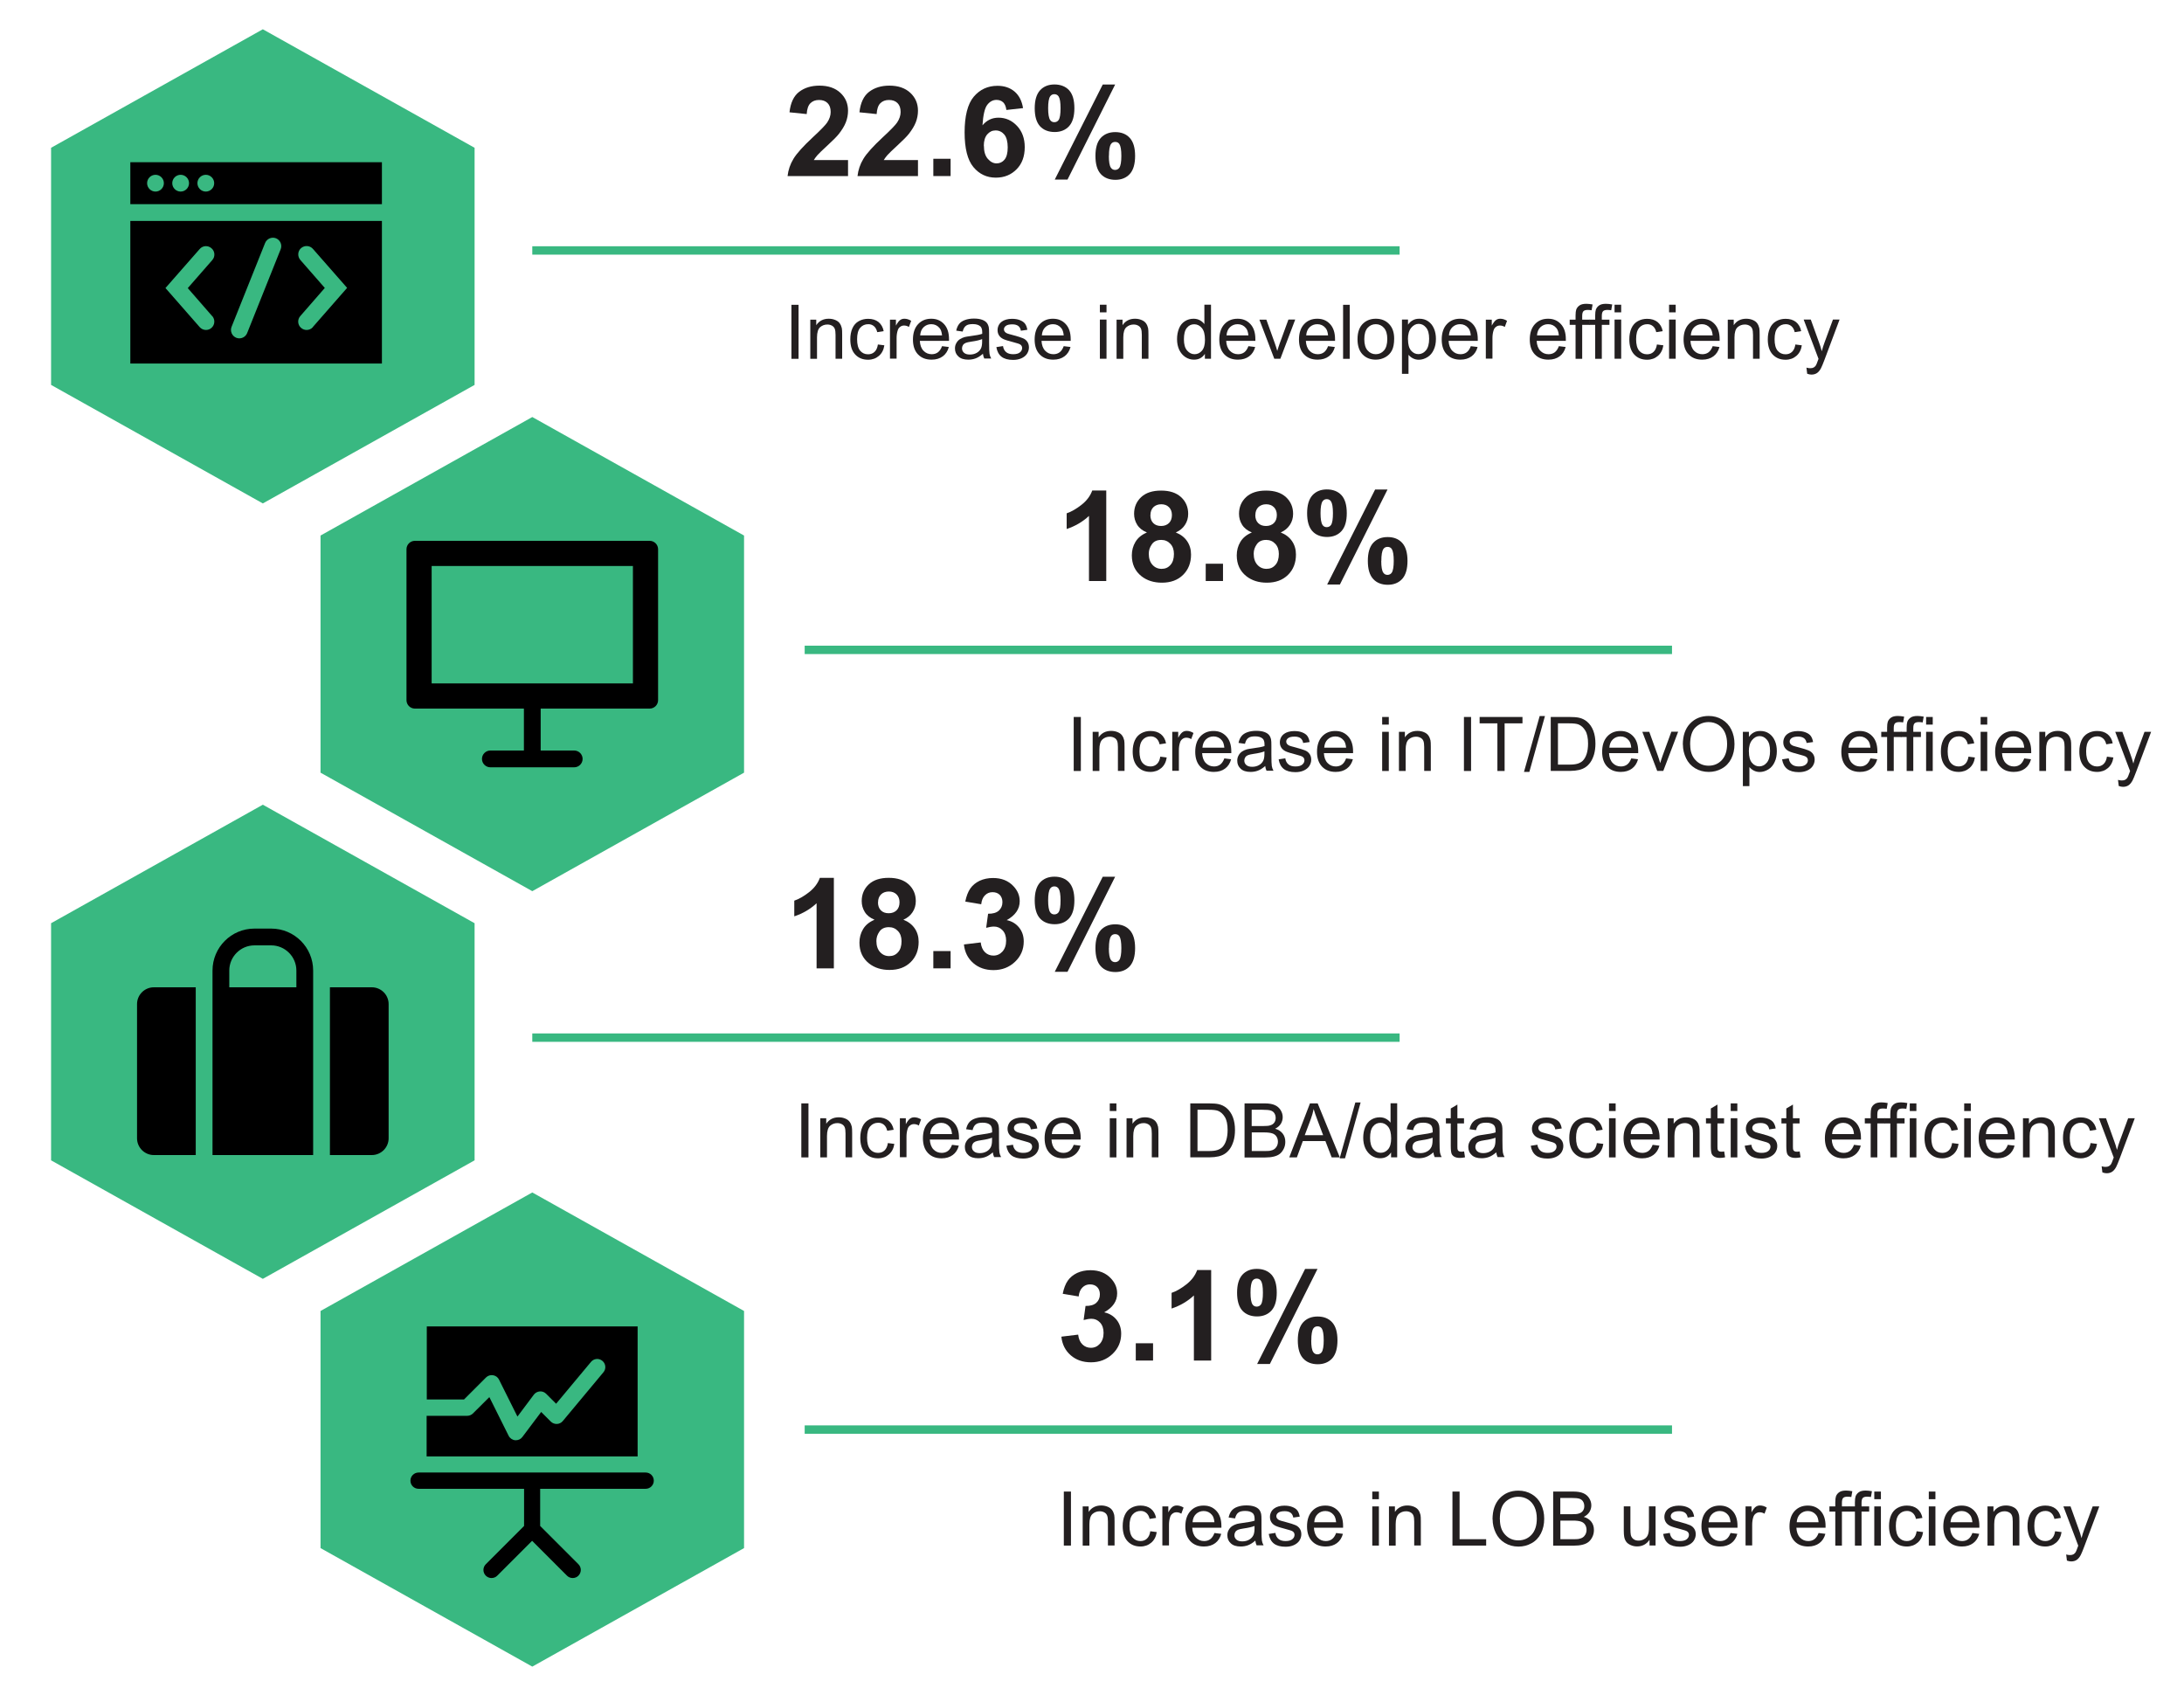 <?xml version="1.0" encoding="UTF-8"?><svg id="Layer_1" xmlns="http://www.w3.org/2000/svg" viewBox="0 0 260.42 202.92"><defs><style>.cls-1{fill:#231f20;}.cls-2{fill:#39b881;}</style></defs><path class="cls-2" d="M31.34,3.49L6.09,17.62v28.27l25.25,14.13,25.25-14.13V17.62L31.34,3.49Z"/><path class="cls-2" d="M63.47,49.72l-25.25,14.13v28.27l25.25,14.13,25.25-14.13v-28.27l-25.25-14.13Z"/><path class="cls-2" d="M31.34,95.94l-25.25,14.13v28.27l25.25,14.13,25.25-14.13v-28.27l-25.25-14.13Z"/><path class="cls-2" d="M63.47,142.17l-25.25,14.13v28.27l25.25,14.13,25.25-14.13v-28.27l-25.25-14.13Z"/><rect class="cls-2" x="63.47" y="29.36" width="103.42" height="1"/><rect class="cls-2" x="95.95" y="76.98" width="103.42" height="1"/><rect class="cls-2" x="63.47" y="123.21" width="103.42" height="1"/><rect class="cls-2" x="95.95" y="169.94" width="103.42" height="1"/><g><path class="cls-1" d="M101.12,19.08v1.91h-7.21c.08-.72,.31-1.41,.7-2.05,.39-.65,1.16-1.5,2.31-2.57,.93-.86,1.5-1.45,1.71-1.76,.28-.42,.42-.84,.42-1.26,0-.46-.12-.81-.37-1.06s-.59-.37-1.02-.37-.77,.13-1.03,.39-.4,.69-.44,1.29l-2.05-.21c.12-1.13,.51-1.95,1.15-2.44s1.45-.74,2.42-.74c1.06,0,1.89,.29,2.5,.86,.61,.57,.91,1.28,.91,2.13,0,.48-.09,.94-.26,1.38-.17,.44-.45,.89-.82,1.37-.25,.32-.7,.77-1.35,1.37-.65,.6-1.06,.99-1.23,1.19-.17,.2-.31,.39-.42,.57h4.09Z"/><path class="cls-1" d="M109.46,19.08v1.91h-7.21c.08-.72,.31-1.41,.7-2.05,.39-.65,1.16-1.5,2.31-2.57,.93-.86,1.5-1.45,1.71-1.76,.28-.42,.42-.84,.42-1.26,0-.46-.12-.81-.37-1.06s-.59-.37-1.02-.37-.77,.13-1.03,.39-.4,.69-.44,1.29l-2.05-.21c.12-1.13,.51-1.95,1.15-2.44s1.45-.74,2.42-.74c1.06,0,1.89,.29,2.5,.86,.61,.57,.91,1.28,.91,2.13,0,.48-.09,.94-.26,1.38-.17,.44-.45,.89-.82,1.37-.25,.32-.7,.77-1.35,1.37-.65,.6-1.06,.99-1.23,1.19-.17,.2-.31,.39-.42,.57h4.09Z"/><path class="cls-1" d="M111.29,20.99v-2.06h2.06v2.06h-2.06Z"/><path class="cls-1" d="M121.99,12.89l-1.99,.22c-.05-.41-.18-.71-.38-.91-.21-.19-.47-.29-.8-.29-.43,0-.8,.2-1.1,.59-.3,.39-.49,1.2-.57,2.44,.51-.61,1.15-.91,1.91-.91,.86,0,1.6,.33,2.21,.98,.61,.65,.92,1.5,.92,2.53,0,1.1-.32,1.98-.97,2.64s-1.47,1-2.48,1c-1.08,0-1.97-.42-2.67-1.26-.7-.84-1.05-2.22-1.05-4.14s.36-3.39,1.09-4.25,1.67-1.3,2.83-1.3c.82,0,1.49,.23,2.03,.68,.54,.46,.88,1.12,1.02,1.99Zm-4.67,4.49c0,.67,.15,1.19,.46,1.55,.31,.36,.66,.55,1.05,.55s.7-.15,.95-.45c.25-.3,.38-.79,.38-1.46s-.14-1.21-.41-1.53c-.27-.32-.62-.49-1.03-.49s-.73,.16-1,.47c-.27,.31-.41,.77-.41,1.37Z"/><path class="cls-1" d="M123.38,12.91c0-.96,.21-1.67,.63-2.14,.42-.46,1-.7,1.72-.7s1.33,.23,1.75,.69c.42,.46,.63,1.18,.63,2.14s-.21,1.67-.63,2.14c-.42,.46-1,.7-1.72,.7s-1.33-.23-1.75-.69c-.42-.46-.63-1.18-.63-2.14Zm1.6-.01c0,.7,.08,1.17,.24,1.41,.12,.18,.29,.26,.5,.26s.39-.09,.51-.26c.16-.24,.23-.71,.23-1.41s-.08-1.17-.23-1.4c-.12-.18-.29-.27-.51-.27s-.38,.09-.5,.26c-.16,.24-.24,.71-.24,1.41Zm2.31,8.51h-1.52l5.72-11.33h1.48l-5.68,11.33Zm3.33-2.82c0-.96,.21-1.67,.63-2.14,.42-.46,1-.7,1.73-.7s1.32,.23,1.74,.7c.42,.46,.63,1.18,.63,2.14s-.21,1.68-.63,2.15c-.42,.46-1,.7-1.72,.7s-1.33-.23-1.75-.7c-.42-.46-.63-1.18-.63-2.15Zm1.6,0c0,.7,.08,1.17,.24,1.4,.12,.18,.29,.27,.5,.27s.39-.09,.51-.26c.16-.24,.24-.71,.24-1.41s-.08-1.17-.23-1.41c-.12-.18-.29-.26-.51-.26s-.39,.09-.5,.26c-.16,.24-.24,.71-.24,1.41Z"/></g><g><path class="cls-1" d="M131.91,69.27h-2.06v-7.76c-.75,.7-1.64,1.22-2.66,1.56v-1.87c.54-.18,1.12-.51,1.75-1,.63-.49,1.06-1.06,1.3-1.72h1.67v10.78Z"/><path class="cls-1" d="M136.75,63.48c-.53-.22-.92-.53-1.16-.93-.24-.39-.36-.82-.36-1.29,0-.8,.28-1.46,.84-1.99,.56-.52,1.35-.78,2.38-.78s1.81,.26,2.38,.78c.56,.52,.85,1.18,.85,1.99,0,.5-.13,.94-.39,1.33-.26,.39-.62,.69-1.09,.89,.6,.24,1.05,.59,1.36,1.05,.31,.46,.46,.99,.46,1.59,0,.99-.32,1.8-.95,2.42-.63,.62-1.47,.93-2.52,.93-.98,0-1.79-.26-2.44-.77-.77-.61-1.15-1.44-1.15-2.49,0-.58,.14-1.12,.43-1.6,.29-.49,.74-.86,1.36-1.12Zm.23,2.53c0,.57,.15,1.01,.44,1.33,.29,.32,.65,.48,1.09,.48s.78-.15,1.05-.46c.28-.3,.42-.75,.42-1.32,0-.5-.14-.91-.43-1.21-.28-.3-.64-.46-1.08-.46-.5,0-.88,.17-1.12,.52-.25,.35-.37,.72-.37,1.13Zm.19-4.6c0,.41,.12,.73,.35,.96,.23,.23,.54,.34,.93,.34s.7-.12,.94-.35c.23-.23,.35-.55,.35-.96,0-.39-.12-.7-.35-.93s-.54-.35-.92-.35-.71,.12-.94,.35-.35,.54-.35,.93Z"/><path class="cls-1" d="M143.77,69.27v-2.06h2.06v2.06h-2.06Z"/><path class="cls-1" d="M149.26,63.48c-.53-.22-.92-.53-1.16-.93-.24-.39-.36-.82-.36-1.29,0-.8,.28-1.46,.84-1.99,.56-.52,1.35-.78,2.38-.78s1.81,.26,2.38,.78c.56,.52,.85,1.18,.85,1.99,0,.5-.13,.94-.39,1.33-.26,.39-.62,.69-1.09,.89,.6,.24,1.05,.59,1.36,1.05,.31,.46,.46,.99,.46,1.59,0,.99-.32,1.8-.95,2.42-.63,.62-1.47,.93-2.52,.93-.98,0-1.79-.26-2.44-.77-.77-.61-1.15-1.44-1.15-2.49,0-.58,.14-1.12,.43-1.6,.29-.49,.74-.86,1.36-1.12Zm.23,2.53c0,.57,.15,1.01,.44,1.33,.29,.32,.65,.48,1.09,.48s.78-.15,1.05-.46c.28-.3,.42-.75,.42-1.32,0-.5-.14-.91-.43-1.21-.28-.3-.64-.46-1.08-.46-.5,0-.88,.17-1.12,.52-.25,.35-.37,.72-.37,1.13Zm.19-4.6c0,.41,.12,.73,.35,.96,.23,.23,.54,.34,.93,.34s.7-.12,.94-.35c.23-.23,.35-.55,.35-.96,0-.39-.12-.7-.35-.93s-.54-.35-.92-.35-.71,.12-.94,.35-.35,.54-.35,.93Z"/><path class="cls-1" d="M155.86,61.19c0-.96,.21-1.67,.63-2.14,.42-.46,1-.7,1.72-.7s1.33,.23,1.75,.69c.42,.46,.63,1.18,.63,2.14s-.21,1.67-.63,2.14c-.42,.46-1,.7-1.72,.7s-1.33-.23-1.75-.69c-.42-.46-.63-1.18-.63-2.14Zm1.6-.01c0,.7,.08,1.17,.24,1.41,.12,.18,.29,.26,.5,.26s.39-.09,.51-.26c.16-.24,.23-.71,.23-1.41s-.08-1.17-.23-1.4c-.12-.18-.29-.27-.51-.27s-.38,.09-.5,.26c-.16,.24-.24,.71-.24,1.41Zm2.31,8.51h-1.52l5.72-11.33h1.48l-5.68,11.33Zm3.33-2.82c0-.96,.21-1.67,.63-2.14,.42-.46,1-.7,1.73-.7s1.32,.23,1.74,.7c.42,.46,.63,1.18,.63,2.14s-.21,1.68-.63,2.15c-.42,.46-1,.7-1.72,.7s-1.33-.23-1.75-.7c-.42-.46-.63-1.18-.63-2.15Zm1.6,0c0,.7,.08,1.17,.24,1.4,.12,.18,.29,.27,.5,.27s.39-.09,.51-.26c.16-.24,.24-.71,.24-1.41s-.08-1.17-.23-1.41c-.12-.18-.29-.26-.51-.26s-.39,.09-.5,.26c-.16,.24-.24,.71-.24,1.41Z"/></g><g><path class="cls-1" d="M99.43,115.45h-2.06v-7.76c-.75,.7-1.64,1.22-2.66,1.56v-1.87c.54-.18,1.12-.51,1.75-1,.63-.49,1.06-1.06,1.3-1.72h1.67v10.78Z"/><path class="cls-1" d="M104.27,109.65c-.53-.22-.92-.53-1.16-.93-.24-.39-.36-.82-.36-1.29,0-.8,.28-1.46,.84-1.99,.56-.52,1.35-.78,2.38-.78s1.81,.26,2.38,.78c.56,.52,.85,1.18,.85,1.99,0,.5-.13,.94-.39,1.33-.26,.39-.62,.69-1.09,.89,.6,.24,1.05,.59,1.36,1.05,.31,.46,.46,.99,.46,1.59,0,.99-.32,1.8-.95,2.42-.63,.62-1.47,.93-2.52,.93-.98,0-1.79-.26-2.44-.77-.77-.61-1.15-1.44-1.15-2.49,0-.58,.14-1.12,.43-1.6,.29-.49,.74-.86,1.36-1.12Zm.23,2.53c0,.57,.15,1.01,.44,1.33,.29,.32,.65,.48,1.09,.48s.78-.15,1.05-.46c.28-.3,.42-.75,.42-1.32,0-.5-.14-.91-.43-1.21-.28-.3-.64-.46-1.08-.46-.5,0-.88,.17-1.12,.52-.25,.35-.37,.72-.37,1.13Zm.19-4.6c0,.41,.12,.73,.35,.96,.23,.23,.54,.34,.93,.34s.7-.12,.94-.35c.23-.23,.35-.55,.35-.96,0-.39-.12-.7-.35-.93s-.54-.35-.92-.35-.71,.12-.94,.35-.35,.54-.35,.93Z"/><path class="cls-1" d="M111.29,115.45v-2.06h2.06v2.06h-2.06Z"/><path class="cls-1" d="M114.95,112.6l1.99-.24c.06,.51,.23,.9,.51,1.17,.28,.27,.62,.4,1.01,.4,.42,0,.78-.16,1.07-.48,.29-.32,.44-.76,.44-1.3,0-.52-.14-.93-.42-1.23s-.62-.45-1.02-.45c-.26,0-.58,.05-.94,.15l.23-1.68c.56,.01,.98-.11,1.27-.36,.29-.26,.44-.6,.44-1.02,0-.36-.11-.65-.32-.87-.21-.21-.5-.32-.86-.32s-.65,.12-.9,.37c-.25,.24-.4,.6-.45,1.07l-1.9-.32c.13-.65,.33-1.17,.6-1.56,.27-.39,.64-.69,1.11-.92,.48-.22,1.01-.33,1.6-.33,1.01,0,1.82,.32,2.43,.97,.5,.53,.75,1.12,.75,1.79,0,.94-.52,1.69-1.55,2.26,.62,.13,1.11,.43,1.48,.89,.37,.46,.55,1.01,.55,1.66,0,.94-.34,1.75-1.03,2.41s-1.55,1-2.57,1c-.97,0-1.78-.28-2.42-.84-.64-.56-1.01-1.29-1.11-2.19Z"/><path class="cls-1" d="M123.38,107.36c0-.96,.21-1.67,.63-2.14,.42-.46,1-.7,1.72-.7s1.33,.23,1.75,.69c.42,.46,.63,1.18,.63,2.14s-.21,1.67-.63,2.14c-.42,.46-1,.7-1.72,.7s-1.33-.23-1.75-.69c-.42-.46-.63-1.18-.63-2.14Zm1.6-.01c0,.7,.08,1.17,.24,1.41,.12,.18,.29,.26,.5,.26s.39-.09,.51-.26c.16-.24,.23-.71,.23-1.41s-.08-1.17-.23-1.4c-.12-.18-.29-.27-.51-.27s-.38,.09-.5,.26c-.16,.24-.24,.71-.24,1.41Zm2.31,8.51h-1.52l5.72-11.33h1.48l-5.68,11.33Zm3.33-2.82c0-.96,.21-1.67,.63-2.14,.42-.46,1-.7,1.73-.7s1.32,.23,1.74,.7c.42,.46,.63,1.18,.63,2.14s-.21,1.68-.63,2.15c-.42,.46-1,.7-1.72,.7s-1.33-.23-1.75-.7c-.42-.46-.63-1.18-.63-2.15Zm1.6,0c0,.7,.08,1.17,.24,1.4,.12,.18,.29,.27,.5,.27s.39-.09,.51-.26c.16-.24,.24-.71,.24-1.41s-.08-1.17-.23-1.41c-.12-.18-.29-.26-.51-.26s-.39,.09-.5,.26c-.16,.24-.24,.71-.24,1.41Z"/></g><g><path class="cls-1" d="M126.57,159.36l1.99-.24c.06,.51,.23,.9,.51,1.17,.28,.27,.62,.4,1.01,.4,.42,0,.78-.16,1.07-.48,.29-.32,.44-.76,.44-1.3,0-.52-.14-.93-.42-1.23s-.62-.45-1.02-.45c-.26,0-.58,.05-.94,.15l.23-1.68c.56,.01,.98-.11,1.27-.36,.29-.26,.44-.6,.44-1.02,0-.36-.11-.65-.32-.87-.21-.21-.5-.32-.86-.32s-.65,.12-.9,.37c-.25,.24-.4,.6-.45,1.07l-1.9-.32c.13-.65,.33-1.17,.6-1.56,.27-.39,.64-.69,1.11-.92,.48-.22,1.01-.33,1.6-.33,1.01,0,1.82,.32,2.43,.97,.5,.53,.75,1.12,.75,1.79,0,.94-.52,1.69-1.55,2.26,.62,.13,1.11,.43,1.48,.89,.37,.46,.55,1.01,.55,1.66,0,.94-.34,1.75-1.03,2.41s-1.55,1-2.57,1c-.97,0-1.78-.28-2.42-.84-.64-.56-1.01-1.29-1.11-2.19Z"/><path class="cls-1" d="M135.43,162.21v-2.06h2.06v2.06h-2.06Z"/><path class="cls-1" d="M144.42,162.21h-2.06v-7.76c-.75,.7-1.64,1.22-2.66,1.56v-1.87c.54-.18,1.12-.51,1.75-1,.63-.49,1.06-1.06,1.3-1.72h1.67v10.78Z"/><path class="cls-1" d="M147.51,154.12c0-.96,.21-1.67,.63-2.14,.42-.46,1-.7,1.72-.7s1.33,.23,1.75,.69c.42,.46,.63,1.18,.63,2.14s-.21,1.67-.63,2.14c-.42,.46-1,.7-1.72,.7s-1.33-.23-1.75-.69c-.42-.46-.63-1.18-.63-2.14Zm1.6-.01c0,.7,.08,1.17,.24,1.41,.12,.18,.29,.26,.5,.26s.39-.09,.51-.26c.16-.24,.23-.71,.23-1.41s-.08-1.17-.23-1.4c-.12-.18-.29-.27-.51-.27s-.38,.09-.5,.26c-.16,.24-.24,.71-.24,1.41Zm2.31,8.51h-1.52l5.72-11.33h1.48l-5.68,11.33Zm3.33-2.82c0-.96,.21-1.67,.63-2.14,.42-.46,1-.7,1.73-.7s1.32,.23,1.74,.7c.42,.46,.63,1.18,.63,2.14s-.21,1.68-.63,2.15c-.42,.46-1,.7-1.72,.7s-1.33-.23-1.75-.7c-.42-.46-.63-1.18-.63-2.15Zm1.6,0c0,.7,.08,1.17,.24,1.4,.12,.18,.29,.27,.5,.27s.39-.09,.51-.26c.16-.24,.24-.71,.24-1.41s-.08-1.17-.23-1.41c-.12-.18-.29-.26-.51-.26s-.39,.09-.5,.26c-.16,.24-.24,.71-.24,1.41Z"/></g><g><path class="cls-1" d="M94.37,42.78v-6.44h.85v6.44h-.85Z"/><path class="cls-1" d="M96.62,42.78v-4.67h.71v.66c.34-.51,.84-.77,1.49-.77,.28,0,.54,.05,.78,.15,.24,.1,.41,.23,.53,.4s.2,.36,.25,.58c.03,.15,.04,.4,.04,.77v2.87h-.79v-2.84c0-.32-.03-.56-.09-.72-.06-.16-.17-.29-.33-.38-.16-.09-.34-.14-.55-.14-.34,0-.63,.11-.87,.32-.24,.21-.37,.62-.37,1.22v2.55h-.79Z"/><path class="cls-1" d="M104.67,41.07l.78,.1c-.08,.54-.3,.96-.65,1.26-.35,.3-.78,.46-1.29,.46-.64,0-1.15-.21-1.54-.63-.39-.42-.58-1.02-.58-1.8,0-.5,.08-.94,.25-1.32,.17-.38,.42-.66,.76-.85,.34-.19,.71-.28,1.11-.28,.51,0,.92,.13,1.24,.38,.32,.26,.53,.62,.62,1.09l-.77,.12c-.07-.31-.2-.55-.39-.71-.19-.16-.41-.24-.67-.24-.4,0-.72,.14-.97,.43-.25,.29-.37,.74-.37,1.36s.12,1.08,.36,1.37c.24,.28,.55,.43,.94,.43,.31,0,.57-.09,.78-.29s.34-.48,.4-.88Z"/><path class="cls-1" d="M106.12,42.78v-4.67h.71v.71c.18-.33,.35-.55,.5-.66,.15-.11,.32-.16,.51-.16,.27,0,.54,.08,.81,.25l-.27,.73c-.19-.12-.39-.17-.58-.17-.17,0-.33,.05-.47,.16-.14,.1-.24,.25-.29,.43-.09,.28-.13,.59-.13,.92v2.44h-.79Z"/><path class="cls-1" d="M112.32,41.27l.82,.1c-.13,.48-.37,.85-.72,1.11s-.79,.4-1.34,.4c-.68,0-1.22-.21-1.62-.63-.4-.42-.6-1.01-.6-1.77s.2-1.39,.61-1.83,.93-.65,1.57-.65,1.13,.21,1.53,.64c.39,.42,.59,1.02,.59,1.79,0,.05,0,.12,0,.21h-3.48c.03,.51,.17,.9,.44,1.18,.26,.27,.59,.41,.98,.41,.29,0,.54-.08,.74-.23,.2-.15,.37-.4,.49-.73Zm-2.6-1.28h2.61c-.04-.39-.13-.69-.3-.88-.25-.3-.58-.46-.98-.46-.36,0-.67,.12-.92,.36-.25,.24-.38,.57-.41,.98Z"/><path class="cls-1" d="M117.18,42.2c-.29,.25-.58,.43-.85,.53-.27,.1-.56,.15-.87,.15-.51,0-.91-.12-1.18-.38-.28-.25-.41-.57-.41-.96,0-.23,.05-.44,.16-.63,.1-.19,.24-.34,.41-.46,.17-.11,.36-.2,.57-.26,.16-.04,.39-.08,.7-.12,.64-.08,1.11-.17,1.41-.27,0-.11,0-.18,0-.21,0-.32-.08-.55-.22-.68-.2-.18-.5-.27-.9-.27-.37,0-.65,.06-.82,.2-.18,.13-.31,.36-.39,.69l-.77-.11c.07-.33,.19-.6,.35-.8,.16-.2,.39-.36,.7-.47,.3-.11,.66-.17,1.06-.17s.72,.05,.97,.14,.43,.21,.55,.35c.12,.14,.2,.32,.25,.54,.03,.14,.04,.38,.04,.73v1.05c0,.74,.02,1.2,.05,1.39,.03,.2,.1,.38,.2,.56h-.83c-.08-.16-.13-.36-.16-.58Zm-.07-1.77c-.29,.12-.72,.22-1.29,.3-.33,.05-.56,.1-.69,.16s-.24,.14-.31,.26c-.07,.11-.11,.24-.11,.38,0,.21,.08,.39,.24,.53,.16,.14,.39,.21,.7,.21s.58-.07,.81-.2c.24-.13,.41-.32,.52-.55,.08-.18,.13-.44,.13-.79v-.29Z"/><path class="cls-1" d="M118.82,41.38l.78-.12c.04,.31,.17,.55,.37,.72,.2,.17,.48,.25,.84,.25s.63-.07,.81-.22c.18-.15,.26-.32,.26-.52,0-.18-.08-.32-.23-.42-.11-.07-.38-.16-.81-.27-.58-.15-.98-.27-1.21-.38-.22-.11-.39-.25-.51-.44-.12-.19-.17-.4-.17-.63,0-.21,.05-.4,.14-.58,.09-.18,.22-.32,.39-.44,.12-.09,.29-.17,.5-.23,.21-.06,.44-.09,.68-.09,.37,0,.69,.05,.96,.16,.28,.11,.48,.25,.61,.43,.13,.18,.22,.42,.27,.72l-.77,.11c-.04-.24-.14-.43-.3-.56-.17-.13-.41-.2-.71-.2-.36,0-.62,.06-.78,.18s-.23,.26-.23,.42c0,.1,.03,.19,.1,.28,.06,.08,.17,.16,.3,.21,.08,.03,.31,.1,.7,.2,.56,.15,.95,.27,1.17,.37,.22,.09,.39,.23,.52,.42s.19,.41,.19,.68-.08,.51-.23,.75c-.15,.23-.38,.41-.67,.54-.29,.13-.62,.19-.98,.19-.61,0-1.07-.13-1.39-.38-.32-.25-.52-.62-.61-1.12Z"/><path class="cls-1" d="M126.83,41.27l.82,.1c-.13,.48-.37,.85-.72,1.11s-.79,.4-1.34,.4c-.68,0-1.22-.21-1.62-.63-.4-.42-.6-1.01-.6-1.77s.2-1.39,.61-1.83,.93-.65,1.57-.65,1.13,.21,1.53,.64c.39,.42,.59,1.02,.59,1.79,0,.05,0,.12,0,.21h-3.48c.03,.51,.17,.9,.44,1.18,.26,.27,.59,.41,.98,.41,.29,0,.54-.08,.74-.23,.2-.15,.37-.4,.49-.73Zm-2.6-1.28h2.61c-.04-.39-.13-.69-.3-.88-.25-.3-.58-.46-.98-.46-.36,0-.67,.12-.92,.36-.25,.24-.38,.57-.41,.98Z"/><path class="cls-1" d="M131.15,37.24v-.91h.79v.91h-.79Zm0,5.53v-4.67h.79v4.67h-.79Z"/><path class="cls-1" d="M133.14,42.78v-4.67h.71v.66c.34-.51,.84-.77,1.49-.77,.28,0,.54,.05,.78,.15,.24,.1,.41,.23,.53,.4s.2,.36,.25,.58c.03,.15,.04,.4,.04,.77v2.87h-.79v-2.84c0-.32-.03-.56-.09-.72-.06-.16-.17-.29-.33-.38-.16-.09-.34-.14-.55-.14-.34,0-.63,.11-.87,.32-.24,.21-.37,.62-.37,1.22v2.55h-.79Z"/><path class="cls-1" d="M143.67,42.78v-.59c-.3,.46-.73,.69-1.3,.69-.37,0-.71-.1-1.03-.31-.31-.21-.55-.49-.73-.86-.17-.37-.26-.79-.26-1.27s.08-.89,.23-1.27c.15-.38,.39-.67,.7-.87,.31-.2,.66-.3,1.04-.3,.28,0,.53,.06,.75,.18,.22,.12,.4,.27,.54,.46v-2.31h.79v6.44h-.73Zm-2.5-2.33c0,.6,.12,1.04,.38,1.34s.55,.44,.89,.44,.64-.14,.88-.42c.24-.28,.36-.71,.36-1.29,0-.64-.12-1.11-.37-1.41s-.55-.45-.91-.45-.65,.14-.88,.43c-.24,.29-.35,.74-.35,1.36Z"/><path class="cls-1" d="M148.85,41.27l.82,.1c-.13,.48-.37,.85-.72,1.11s-.79,.4-1.34,.4c-.68,0-1.22-.21-1.62-.63-.4-.42-.6-1.01-.6-1.77s.2-1.39,.61-1.83,.93-.65,1.57-.65,1.13,.21,1.53,.64c.39,.42,.59,1.02,.59,1.79,0,.05,0,.12,0,.21h-3.48c.03,.51,.17,.9,.44,1.18,.26,.27,.59,.41,.98,.41,.29,0,.54-.08,.74-.23,.2-.15,.37-.4,.49-.73Zm-2.6-1.28h2.61c-.04-.39-.13-.69-.3-.88-.25-.3-.58-.46-.98-.46-.36,0-.67,.12-.92,.36-.25,.24-.38,.57-.41,.98Z"/><path class="cls-1" d="M151.95,42.78l-1.78-4.67h.83l1,2.79c.11,.3,.21,.62,.3,.94,.07-.25,.17-.54,.29-.89l1.04-2.85h.81l-1.77,4.67h-.74Z"/><path class="cls-1" d="M158.35,41.27l.82,.1c-.13,.48-.37,.85-.72,1.11s-.79,.4-1.34,.4c-.68,0-1.22-.21-1.62-.63-.4-.42-.6-1.01-.6-1.77s.2-1.39,.61-1.83,.93-.65,1.57-.65,1.13,.21,1.53,.64c.39,.42,.59,1.02,.59,1.79,0,.05,0,.12,0,.21h-3.48c.03,.51,.17,.9,.44,1.18,.26,.27,.59,.41,.98,.41,.29,0,.54-.08,.74-.23,.2-.15,.37-.4,.49-.73Zm-2.6-1.28h2.61c-.04-.39-.13-.69-.3-.88-.25-.3-.58-.46-.98-.46-.36,0-.67,.12-.92,.36-.25,.24-.38,.57-.41,.98Z"/><path class="cls-1" d="M160.15,42.78v-6.44h.79v6.44h-.79Z"/><path class="cls-1" d="M161.87,40.44c0-.86,.24-1.5,.72-1.92,.4-.35,.89-.52,1.47-.52,.64,0,1.17,.21,1.57,.63,.41,.42,.61,1,.61,1.74,0,.6-.09,1.07-.27,1.42-.18,.34-.44,.61-.79,.8-.34,.19-.72,.29-1.13,.29-.65,0-1.18-.21-1.58-.63-.4-.42-.6-1.02-.6-1.81Zm.81,0c0,.6,.13,1.05,.39,1.34,.26,.3,.59,.45,.98,.45s.72-.15,.98-.45,.39-.75,.39-1.37c0-.58-.13-1.01-.39-1.31-.26-.3-.59-.45-.98-.45s-.72,.15-.98,.44-.39,.74-.39,1.34Z"/><path class="cls-1" d="M167.17,44.56v-6.46h.72v.61c.17-.24,.36-.42,.58-.53,.21-.12,.47-.18,.78-.18,.4,0,.75,.1,1.05,.31,.3,.21,.53,.49,.69,.87,.16,.37,.23,.78,.23,1.23,0,.48-.08,.91-.26,1.29-.17,.38-.42,.68-.75,.88-.33,.2-.67,.31-1.03,.31-.26,0-.5-.06-.71-.17-.21-.11-.38-.25-.52-.42v2.27h-.79Zm.72-4.1c0,.6,.12,1.04,.36,1.33s.54,.43,.88,.43,.65-.15,.9-.45c.25-.3,.38-.76,.38-1.38s-.12-1.04-.37-1.34c-.25-.3-.54-.44-.88-.44s-.63,.16-.89,.47c-.26,.32-.39,.77-.39,1.37Z"/><path class="cls-1" d="M175.37,41.27l.82,.1c-.13,.48-.37,.85-.72,1.11s-.79,.4-1.34,.4c-.68,0-1.22-.21-1.62-.63-.4-.42-.6-1.01-.6-1.77s.2-1.39,.61-1.83,.93-.65,1.57-.65,1.13,.21,1.53,.64c.39,.42,.59,1.02,.59,1.79,0,.05,0,.12,0,.21h-3.48c.03,.51,.17,.9,.44,1.18,.26,.27,.59,.41,.98,.41,.29,0,.54-.08,.74-.23,.2-.15,.37-.4,.49-.73Zm-2.6-1.28h2.61c-.04-.39-.13-.69-.3-.88-.25-.3-.58-.46-.98-.46-.36,0-.67,.12-.92,.36-.25,.24-.38,.57-.41,.98Z"/><path class="cls-1" d="M177.17,42.78v-4.67h.71v.71c.18-.33,.35-.55,.5-.66,.15-.11,.32-.16,.51-.16,.27,0,.54,.08,.81,.25l-.27,.73c-.19-.12-.39-.17-.58-.17-.17,0-.33,.05-.47,.16-.14,.1-.24,.25-.29,.43-.09,.28-.13,.59-.13,.92v2.44h-.79Z"/><path class="cls-1" d="M185.87,41.27l.82,.1c-.13,.48-.37,.85-.72,1.11s-.79,.4-1.34,.4c-.68,0-1.22-.21-1.62-.63-.4-.42-.6-1.01-.6-1.77s.2-1.39,.61-1.83,.93-.65,1.57-.65,1.13,.21,1.53,.64c.39,.42,.59,1.02,.59,1.79,0,.05,0,.12,0,.21h-3.48c.03,.51,.17,.9,.44,1.18,.26,.27,.59,.41,.98,.41,.29,0,.54-.08,.74-.23,.2-.15,.37-.4,.49-.73Zm-2.6-1.28h2.61c-.04-.39-.13-.69-.3-.88-.25-.3-.58-.46-.98-.46-.36,0-.67,.12-.92,.36-.25,.24-.38,.57-.41,.98Z"/><path class="cls-1" d="M187.87,42.78v-4.05h-.7v-.62h.7v-.5c0-.31,.03-.55,.08-.7,.08-.21,.21-.37,.4-.5,.19-.13,.46-.19,.81-.19,.22,0,.47,.03,.74,.08l-.12,.69c-.16-.03-.32-.04-.46-.04-.24,0-.41,.05-.51,.15-.1,.1-.15,.29-.15,.58v.43h.91v.62h-.91v4.05h-.79Z"/><path class="cls-1" d="M190.21,42.78v-4.05h-.7v-.62h.7v-.5c0-.31,.03-.55,.08-.7,.08-.21,.21-.37,.4-.5,.19-.13,.46-.19,.81-.19,.22,0,.47,.03,.74,.08l-.12,.69c-.16-.03-.32-.04-.46-.04-.24,0-.41,.05-.51,.15-.1,.1-.15,.29-.15,.58v.43h.91v.62h-.91v4.05h-.79Z"/><path class="cls-1" d="M192.52,37.24v-.91h.79v.91h-.79Zm0,5.53v-4.67h.79v4.67h-.79Z"/><path class="cls-1" d="M197.56,41.07l.78,.1c-.08,.54-.3,.96-.65,1.26-.35,.3-.78,.46-1.29,.46-.64,0-1.15-.21-1.54-.63-.39-.42-.58-1.02-.58-1.8,0-.5,.08-.94,.25-1.32,.17-.38,.42-.66,.76-.85,.34-.19,.71-.28,1.11-.28,.51,0,.92,.13,1.24,.38,.32,.26,.53,.62,.62,1.09l-.77,.12c-.07-.31-.2-.55-.39-.71-.19-.16-.41-.24-.67-.24-.4,0-.72,.14-.97,.43-.25,.29-.37,.74-.37,1.36s.12,1.08,.36,1.37c.24,.28,.55,.43,.94,.43,.31,0,.57-.09,.78-.29s.34-.48,.4-.88Z"/><path class="cls-1" d="M199.02,37.24v-.91h.79v.91h-.79Zm0,5.53v-4.67h.79v4.67h-.79Z"/><path class="cls-1" d="M204.21,41.27l.82,.1c-.13,.48-.37,.85-.72,1.11s-.79,.4-1.34,.4c-.68,0-1.22-.21-1.62-.63-.4-.42-.6-1.01-.6-1.77s.2-1.39,.61-1.83,.93-.65,1.57-.65,1.13,.21,1.53,.64c.39,.42,.59,1.02,.59,1.79,0,.05,0,.12,0,.21h-3.48c.03,.51,.17,.9,.44,1.18,.26,.27,.59,.41,.98,.41,.29,0,.54-.08,.74-.23,.2-.15,.37-.4,.49-.73Zm-2.6-1.28h2.61c-.04-.39-.13-.69-.3-.88-.25-.3-.58-.46-.98-.46-.36,0-.67,.12-.92,.36-.25,.24-.38,.57-.41,.98Z"/><path class="cls-1" d="M206.02,42.78v-4.67h.71v.66c.34-.51,.84-.77,1.49-.77,.28,0,.54,.05,.78,.15,.24,.1,.41,.23,.53,.4s.2,.36,.25,.58c.03,.15,.04,.4,.04,.77v2.87h-.79v-2.84c0-.32-.03-.56-.09-.72-.06-.16-.17-.29-.33-.38-.16-.09-.34-.14-.55-.14-.34,0-.63,.11-.87,.32-.24,.21-.37,.62-.37,1.22v2.55h-.79Z"/><path class="cls-1" d="M214.07,41.07l.78,.1c-.08,.54-.3,.96-.65,1.26-.35,.3-.78,.46-1.29,.46-.64,0-1.15-.21-1.54-.63-.39-.42-.58-1.02-.58-1.8,0-.5,.08-.94,.25-1.32,.17-.38,.42-.66,.76-.85,.34-.19,.71-.28,1.11-.28,.51,0,.92,.13,1.24,.38,.32,.26,.53,.62,.62,1.09l-.77,.12c-.07-.31-.2-.55-.39-.71-.19-.16-.41-.24-.67-.24-.4,0-.72,.14-.97,.43-.25,.29-.37,.74-.37,1.36s.12,1.08,.36,1.37c.24,.28,.55,.43,.94,.43,.31,0,.57-.09,.78-.29s.34-.48,.4-.88Z"/><path class="cls-1" d="M215.49,44.57l-.09-.74c.17,.05,.32,.07,.45,.07,.18,0,.32-.03,.42-.09s.19-.14,.26-.25c.05-.08,.13-.28,.24-.59,.01-.04,.04-.11,.07-.19l-1.77-4.68h.85l.97,2.7c.13,.34,.24,.7,.34,1.08,.09-.36,.2-.72,.33-1.06l1-2.72h.79l-1.78,4.75c-.19,.51-.34,.87-.44,1.06-.14,.26-.3,.45-.48,.57-.18,.12-.4,.18-.65,.18-.15,0-.32-.03-.51-.1Z"/></g><g><path class="cls-1" d="M95.55,137.99v-6.44h.85v6.44h-.85Z"/><path class="cls-1" d="M97.81,137.99v-4.67h.71v.66c.34-.51,.84-.77,1.49-.77,.28,0,.54,.05,.78,.15,.24,.1,.41,.23,.53,.4s.2,.36,.25,.58c.03,.15,.04,.4,.04,.77v2.87h-.79v-2.84c0-.32-.03-.56-.09-.72-.06-.16-.17-.29-.33-.38-.16-.09-.34-.14-.55-.14-.34,0-.63,.11-.87,.32-.24,.21-.37,.62-.37,1.22v2.55h-.79Z"/><path class="cls-1" d="M105.86,136.28l.78,.1c-.08,.54-.3,.96-.65,1.26-.35,.3-.78,.46-1.29,.46-.64,0-1.15-.21-1.54-.63-.39-.42-.58-1.02-.58-1.8,0-.5,.08-.94,.25-1.32,.17-.38,.42-.66,.76-.85,.34-.19,.71-.28,1.11-.28,.51,0,.92,.13,1.24,.38,.32,.26,.53,.62,.62,1.09l-.77,.12c-.07-.31-.2-.55-.39-.71-.19-.16-.41-.24-.67-.24-.4,0-.72,.14-.97,.43-.25,.29-.37,.74-.37,1.36s.12,1.08,.36,1.37c.24,.28,.55,.43,.94,.43,.31,0,.57-.09,.78-.29s.34-.48,.4-.88Z"/><path class="cls-1" d="M107.3,137.99v-4.67h.71v.71c.18-.33,.35-.55,.5-.66,.15-.11,.32-.16,.51-.16,.27,0,.54,.08,.81,.25l-.27,.73c-.19-.12-.39-.17-.58-.17-.17,0-.33,.05-.47,.16-.14,.1-.24,.25-.29,.43-.09,.28-.13,.59-.13,.92v2.44h-.79Z"/><path class="cls-1" d="M113.51,136.49l.82,.1c-.13,.48-.37,.85-.72,1.11s-.79,.4-1.34,.4c-.68,0-1.22-.21-1.62-.63-.4-.42-.6-1.01-.6-1.77s.2-1.39,.61-1.83,.93-.65,1.57-.65,1.13,.21,1.53,.64c.39,.42,.59,1.02,.59,1.79,0,.05,0,.12,0,.21h-3.48c.03,.51,.17,.9,.44,1.18,.26,.27,.59,.41,.98,.41,.29,0,.54-.08,.74-.23,.2-.15,.37-.4,.49-.73Zm-2.6-1.28h2.61c-.04-.39-.13-.69-.3-.88-.25-.3-.58-.46-.98-.46-.36,0-.67,.12-.92,.36-.25,.24-.38,.57-.41,.98Z"/><path class="cls-1" d="M118.36,137.41c-.29,.25-.58,.43-.85,.53-.27,.1-.56,.15-.87,.15-.51,0-.91-.12-1.18-.38-.28-.25-.41-.57-.41-.96,0-.23,.05-.44,.16-.63,.1-.19,.24-.34,.41-.46,.17-.11,.36-.2,.57-.26,.16-.04,.39-.08,.7-.12,.64-.08,1.11-.17,1.41-.27,0-.11,0-.18,0-.21,0-.32-.08-.55-.22-.68-.2-.18-.5-.27-.9-.27-.37,0-.65,.06-.82,.2-.18,.13-.31,.36-.39,.69l-.77-.11c.07-.33,.19-.6,.35-.8,.16-.2,.39-.36,.7-.47,.3-.11,.66-.17,1.06-.17s.72,.05,.97,.14,.43,.21,.55,.35c.12,.14,.2,.32,.25,.54,.03,.14,.04,.38,.04,.73v1.05c0,.74,.02,1.2,.05,1.39,.03,.2,.1,.38,.2,.56h-.83c-.08-.16-.13-.36-.16-.58Zm-.07-1.77c-.29,.12-.72,.22-1.29,.3-.33,.05-.56,.1-.69,.16s-.24,.14-.31,.26c-.07,.11-.11,.24-.11,.38,0,.21,.08,.39,.24,.53,.16,.14,.39,.21,.7,.21s.58-.07,.81-.2c.24-.13,.41-.32,.52-.55,.08-.18,.13-.44,.13-.79v-.29Z"/><path class="cls-1" d="M120.01,136.6l.78-.12c.04,.31,.17,.55,.37,.72,.2,.17,.48,.25,.84,.25s.63-.07,.81-.22c.18-.15,.26-.32,.26-.52,0-.18-.08-.32-.23-.42-.11-.07-.38-.16-.81-.27-.58-.15-.98-.27-1.21-.38-.22-.11-.39-.25-.51-.44-.12-.19-.17-.4-.17-.63,0-.21,.05-.4,.14-.58,.09-.18,.22-.32,.39-.44,.12-.09,.29-.17,.5-.23,.21-.06,.44-.09,.68-.09,.37,0,.69,.05,.96,.16,.28,.11,.48,.25,.61,.43,.13,.18,.22,.42,.27,.72l-.77,.11c-.04-.24-.14-.43-.3-.56-.17-.13-.41-.2-.71-.2-.36,0-.62,.06-.78,.18s-.23,.26-.23,.42c0,.1,.03,.19,.1,.28,.06,.08,.17,.16,.3,.21,.08,.03,.31,.1,.7,.2,.56,.15,.95,.27,1.17,.37,.22,.09,.39,.23,.52,.42s.19,.41,.19,.68-.08,.51-.23,.75c-.15,.23-.38,.41-.67,.54-.29,.13-.62,.19-.98,.19-.61,0-1.07-.13-1.39-.38-.32-.25-.52-.62-.61-1.12Z"/><path class="cls-1" d="M128.02,136.49l.82,.1c-.13,.48-.37,.85-.72,1.11s-.79,.4-1.34,.4c-.68,0-1.22-.21-1.62-.63-.4-.42-.6-1.01-.6-1.77s.2-1.39,.61-1.83,.93-.65,1.57-.65,1.13,.21,1.53,.64c.39,.42,.59,1.02,.59,1.79,0,.05,0,.12,0,.21h-3.48c.03,.51,.17,.9,.44,1.18,.26,.27,.59,.41,.98,.41,.29,0,.54-.08,.74-.23,.2-.15,.37-.4,.49-.73Zm-2.6-1.28h2.61c-.04-.39-.13-.69-.3-.88-.25-.3-.58-.46-.98-.46-.36,0-.67,.12-.92,.36-.25,.24-.38,.57-.41,.98Z"/><path class="cls-1" d="M132.33,132.46v-.91h.79v.91h-.79Zm0,5.53v-4.67h.79v4.67h-.79Z"/><path class="cls-1" d="M134.33,137.99v-4.67h.71v.66c.34-.51,.84-.77,1.49-.77,.28,0,.54,.05,.78,.15,.24,.1,.41,.23,.53,.4s.2,.36,.25,.58c.03,.15,.04,.4,.04,.77v2.87h-.79v-2.84c0-.32-.03-.56-.09-.72-.06-.16-.17-.29-.33-.38-.16-.09-.34-.14-.55-.14-.34,0-.63,.11-.87,.32-.24,.21-.37,.62-.37,1.22v2.55h-.79Z"/><path class="cls-1" d="M141.93,137.99v-6.44h2.22c.5,0,.88,.03,1.15,.09,.37,.08,.68,.24,.95,.46,.34,.29,.59,.65,.76,1.1,.17,.45,.25,.96,.25,1.53,0,.49-.06,.92-.17,1.3-.12,.38-.26,.69-.44,.94-.18,.25-.38,.44-.59,.58-.21,.14-.47,.25-.77,.32-.3,.07-.65,.11-1.03,.11h-2.33Zm.85-.76h1.38c.42,0,.76-.04,1-.12,.24-.08,.43-.19,.58-.33,.2-.2,.36-.47,.47-.82,.11-.34,.17-.75,.17-1.24,0-.67-.11-1.19-.33-1.55-.22-.36-.49-.6-.81-.73-.23-.09-.6-.13-1.1-.13h-1.35v4.92Z"/><path class="cls-1" d="M148.4,137.99v-6.44h2.42c.49,0,.89,.07,1.18,.2,.3,.13,.53,.33,.7,.6,.17,.27,.25,.55,.25,.85,0,.28-.08,.54-.22,.78-.15,.24-.38,.44-.68,.59,.39,.11,.69,.31,.9,.58,.21,.28,.31,.6,.31,.98,0,.3-.06,.58-.19,.84-.13,.26-.29,.46-.47,.6s-.42,.25-.71,.32c-.28,.07-.63,.11-1.04,.11h-2.46Zm.85-3.74h1.39c.38,0,.65-.02,.81-.08,.22-.06,.38-.17,.49-.32,.11-.15,.17-.34,.17-.56,0-.21-.05-.4-.15-.56-.1-.16-.25-.27-.44-.33-.19-.06-.52-.09-.98-.09h-1.29v1.95Zm0,2.98h1.6c.28,0,.47-.01,.58-.03,.2-.04,.36-.09,.49-.18,.13-.08,.24-.2,.33-.36,.08-.16,.13-.34,.13-.54,0-.24-.06-.45-.18-.63-.12-.18-.29-.3-.51-.37-.22-.07-.53-.11-.94-.11h-1.49v2.21Z"/><path class="cls-1" d="M153.73,137.99l2.47-6.44h.92l2.64,6.44h-.97l-.75-1.95h-2.69l-.71,1.95h-.91Zm1.86-2.65h2.18l-.67-1.78c-.21-.54-.36-.99-.46-1.34-.08,.41-.2,.82-.35,1.23l-.71,1.89Z"/><path class="cls-1" d="M159.74,138.1l1.87-6.66h.63l-1.86,6.66h-.64Z"/><path class="cls-1" d="M165.87,137.99v-.59c-.3,.46-.73,.69-1.3,.69-.37,0-.71-.1-1.03-.31-.31-.21-.55-.49-.73-.86-.17-.37-.26-.79-.26-1.27s.08-.89,.23-1.27c.15-.38,.39-.67,.7-.87,.31-.2,.66-.3,1.04-.3,.28,0,.53,.06,.75,.18,.22,.12,.4,.27,.54,.46v-2.31h.79v6.44h-.73Zm-2.5-2.33c0,.6,.12,1.04,.38,1.34s.55,.44,.89,.44,.64-.14,.88-.42c.24-.28,.36-.71,.36-1.29,0-.64-.12-1.11-.37-1.41s-.55-.45-.91-.45-.65,.14-.88,.43c-.24,.29-.35,.74-.35,1.36Z"/><path class="cls-1" d="M170.89,137.41c-.29,.25-.58,.43-.85,.53-.27,.1-.56,.15-.87,.15-.51,0-.91-.12-1.18-.38-.28-.25-.41-.57-.41-.96,0-.23,.05-.44,.16-.63,.1-.19,.24-.34,.41-.46,.17-.11,.36-.2,.57-.26,.16-.04,.39-.08,.7-.12,.64-.08,1.11-.17,1.41-.27,0-.11,0-.18,0-.21,0-.32-.08-.55-.22-.68-.2-.18-.5-.27-.9-.27-.37,0-.65,.06-.82,.2-.18,.13-.31,.36-.39,.69l-.77-.11c.07-.33,.19-.6,.35-.8,.16-.2,.39-.36,.7-.47,.3-.11,.66-.17,1.06-.17s.72,.05,.97,.14,.43,.21,.55,.35c.12,.14,.2,.32,.25,.54,.03,.14,.04,.38,.04,.73v1.05c0,.74,.02,1.2,.05,1.39,.03,.2,.1,.38,.2,.56h-.83c-.08-.16-.13-.36-.16-.58Zm-.07-1.77c-.29,.12-.72,.22-1.29,.3-.33,.05-.56,.1-.69,.16s-.24,.14-.31,.26c-.07,.11-.11,.24-.11,.38,0,.21,.08,.39,.24,.53,.16,.14,.39,.21,.7,.21s.58-.07,.81-.2c.24-.13,.41-.32,.52-.55,.08-.18,.13-.44,.13-.79v-.29Z"/><path class="cls-1" d="M174.58,137.28l.11,.7c-.22,.05-.42,.07-.6,.07-.29,0-.51-.05-.67-.14-.16-.09-.27-.21-.33-.36-.06-.15-.1-.46-.1-.93v-2.68h-.58v-.62h.58v-1.16l.79-.47v1.63h.79v.62h-.79v2.73c0,.23,.01,.37,.04,.43,.03,.06,.07,.12,.14,.15,.06,.04,.15,.06,.27,.06,.09,0,.2,0,.35-.03Z"/><path class="cls-1" d="M178.39,137.41c-.29,.25-.58,.43-.85,.53-.27,.1-.56,.15-.87,.15-.51,0-.91-.12-1.18-.38-.28-.25-.41-.57-.41-.96,0-.23,.05-.44,.16-.63,.1-.19,.24-.34,.41-.46,.17-.11,.36-.2,.57-.26,.16-.04,.39-.08,.7-.12,.64-.08,1.11-.17,1.41-.27,0-.11,0-.18,0-.21,0-.32-.08-.55-.22-.68-.2-.18-.5-.27-.9-.27-.37,0-.65,.06-.82,.2-.18,.13-.31,.36-.39,.69l-.77-.11c.07-.33,.19-.6,.35-.8,.16-.2,.39-.36,.7-.47,.3-.11,.66-.17,1.06-.17s.72,.05,.97,.14,.43,.21,.55,.35c.12,.14,.2,.32,.25,.54,.03,.14,.04,.38,.04,.73v1.05c0,.74,.02,1.2,.05,1.39,.03,.2,.1,.38,.2,.56h-.83c-.08-.16-.13-.36-.16-.58Zm-.07-1.77c-.29,.12-.72,.22-1.29,.3-.33,.05-.56,.1-.69,.16s-.24,.14-.31,.26c-.07,.11-.11,.24-.11,.38,0,.21,.08,.39,.24,.53,.16,.14,.39,.21,.7,.21s.58-.07,.81-.2c.24-.13,.41-.32,.52-.55,.08-.18,.13-.44,.13-.79v-.29Z"/><path class="cls-1" d="M182.54,136.6l.78-.12c.04,.31,.17,.55,.37,.72,.2,.17,.48,.25,.84,.25s.63-.07,.81-.22c.18-.15,.26-.32,.26-.52,0-.18-.08-.32-.23-.42-.11-.07-.38-.16-.81-.27-.58-.15-.98-.27-1.21-.38-.22-.11-.39-.25-.51-.44-.12-.19-.17-.4-.17-.63,0-.21,.05-.4,.14-.58,.09-.18,.22-.32,.39-.44,.12-.09,.29-.17,.5-.23,.21-.06,.44-.09,.68-.09,.37,0,.69,.05,.96,.16,.28,.11,.48,.25,.61,.43,.13,.18,.22,.42,.27,.72l-.77,.11c-.04-.24-.14-.43-.3-.56-.17-.13-.41-.2-.71-.2-.36,0-.62,.06-.78,.18s-.23,.26-.23,.42c0,.1,.03,.19,.1,.28,.06,.08,.17,.16,.3,.21,.08,.03,.31,.1,.7,.2,.56,.15,.95,.27,1.17,.37,.22,.09,.39,.23,.52,.42s.19,.41,.19,.68-.08,.51-.23,.75c-.15,.23-.38,.41-.67,.54-.29,.13-.62,.19-.98,.19-.61,0-1.07-.13-1.39-.38-.32-.25-.52-.62-.61-1.12Z"/><path class="cls-1" d="M190.4,136.28l.78,.1c-.08,.54-.3,.96-.65,1.26-.35,.3-.78,.46-1.29,.46-.64,0-1.15-.21-1.54-.63-.39-.42-.58-1.02-.58-1.8,0-.5,.08-.94,.25-1.32,.17-.38,.42-.66,.76-.85,.34-.19,.71-.28,1.11-.28,.51,0,.92,.13,1.24,.38,.32,.26,.53,.62,.62,1.09l-.77,.12c-.07-.31-.2-.55-.39-.71-.19-.16-.41-.24-.67-.24-.4,0-.72,.14-.97,.43-.25,.29-.37,.74-.37,1.36s.12,1.08,.36,1.37c.24,.28,.55,.43,.94,.43,.31,0,.57-.09,.78-.29s.34-.48,.4-.88Z"/><path class="cls-1" d="M191.86,132.46v-.91h.79v.91h-.79Zm0,5.53v-4.67h.79v4.67h-.79Z"/><path class="cls-1" d="M197.05,136.49l.82,.1c-.13,.48-.37,.85-.72,1.11s-.79,.4-1.34,.4c-.68,0-1.22-.21-1.62-.63-.4-.42-.6-1.01-.6-1.77s.2-1.39,.61-1.83,.93-.65,1.57-.65,1.13,.21,1.53,.64c.39,.42,.59,1.02,.59,1.79,0,.05,0,.12,0,.21h-3.48c.03,.51,.17,.9,.44,1.18,.26,.27,.59,.41,.98,.41,.29,0,.54-.08,.74-.23,.2-.15,.37-.4,.49-.73Zm-2.6-1.28h2.61c-.04-.39-.13-.69-.3-.88-.25-.3-.58-.46-.98-.46-.36,0-.67,.12-.92,.36-.25,.24-.38,.57-.41,.98Z"/><path class="cls-1" d="M198.86,137.99v-4.67h.71v.66c.34-.51,.84-.77,1.49-.77,.28,0,.54,.05,.78,.15,.24,.1,.41,.23,.53,.4s.2,.36,.25,.58c.03,.15,.04,.4,.04,.77v2.87h-.79v-2.84c0-.32-.03-.56-.09-.72-.06-.16-.17-.29-.33-.38-.16-.09-.34-.14-.55-.14-.34,0-.63,.11-.87,.32-.24,.21-.37,.62-.37,1.22v2.55h-.79Z"/><path class="cls-1" d="M205.59,137.28l.11,.7c-.22,.05-.42,.07-.6,.07-.29,0-.51-.05-.67-.14-.16-.09-.27-.21-.33-.36-.06-.15-.1-.46-.1-.93v-2.68h-.58v-.62h.58v-1.16l.79-.47v1.63h.79v.62h-.79v2.73c0,.23,.01,.37,.04,.43,.03,.06,.07,.12,.14,.15,.06,.04,.15,.06,.27,.06,.09,0,.2,0,.35-.03Z"/><path class="cls-1" d="M206.37,132.46v-.91h.79v.91h-.79Zm0,5.53v-4.67h.79v4.67h-.79Z"/><path class="cls-1" d="M208.05,136.6l.78-.12c.04,.31,.17,.55,.37,.72,.2,.17,.48,.25,.84,.25s.63-.07,.81-.22c.18-.15,.26-.32,.26-.52,0-.18-.08-.32-.23-.42-.11-.07-.38-.16-.81-.27-.58-.15-.98-.27-1.21-.38-.22-.11-.39-.25-.51-.44-.12-.19-.17-.4-.17-.63,0-.21,.05-.4,.14-.58,.09-.18,.22-.32,.39-.44,.12-.09,.29-.17,.5-.23,.21-.06,.44-.09,.68-.09,.37,0,.69,.05,.96,.16,.28,.11,.48,.25,.61,.43,.13,.18,.22,.42,.27,.72l-.77,.11c-.04-.24-.14-.43-.3-.56-.17-.13-.41-.2-.71-.2-.36,0-.62,.06-.78,.18s-.23,.26-.23,.42c0,.1,.03,.19,.1,.28,.06,.08,.17,.16,.3,.21,.08,.03,.31,.1,.7,.2,.56,.15,.95,.27,1.17,.37,.22,.09,.39,.23,.52,.42s.19,.41,.19,.68-.08,.51-.23,.75c-.15,.23-.38,.41-.67,.54-.29,.13-.62,.19-.98,.19-.61,0-1.07-.13-1.39-.38-.32-.25-.52-.62-.61-1.12Z"/><path class="cls-1" d="M214.59,137.28l.11,.7c-.22,.05-.42,.07-.6,.07-.29,0-.51-.05-.67-.14-.16-.09-.27-.21-.33-.36-.06-.15-.1-.46-.1-.93v-2.68h-.58v-.62h.58v-1.16l.79-.47v1.63h.79v.62h-.79v2.73c0,.23,.01,.37,.04,.43,.03,.06,.07,.12,.14,.15,.06,.04,.15,.06,.27,.06,.09,0,.2,0,.35-.03Z"/><path class="cls-1" d="M221.06,136.49l.82,.1c-.13,.48-.37,.85-.72,1.11s-.79,.4-1.34,.4c-.68,0-1.22-.21-1.62-.63-.4-.42-.6-1.01-.6-1.77s.2-1.39,.61-1.83,.93-.65,1.57-.65,1.13,.21,1.53,.64c.39,.42,.59,1.02,.59,1.79,0,.05,0,.12,0,.21h-3.48c.03,.51,.17,.9,.44,1.18,.26,.27,.59,.41,.98,.41,.29,0,.54-.08,.74-.23,.2-.15,.37-.4,.49-.73Zm-2.6-1.28h2.61c-.04-.39-.13-.69-.3-.88-.25-.3-.58-.46-.98-.46-.36,0-.67,.12-.92,.36-.25,.24-.38,.57-.41,.98Z"/><path class="cls-1" d="M223.06,137.99v-4.05h-.7v-.62h.7v-.5c0-.31,.03-.55,.08-.7,.08-.21,.21-.37,.4-.5,.19-.13,.46-.19,.81-.19,.22,0,.47,.03,.74,.08l-.12,.69c-.16-.03-.32-.04-.46-.04-.24,0-.41,.05-.51,.15-.1,.1-.15,.29-.15,.58v.43h.91v.62h-.91v4.05h-.79Z"/><path class="cls-1" d="M225.4,137.99v-4.05h-.7v-.62h.7v-.5c0-.31,.03-.55,.08-.7,.08-.21,.21-.37,.4-.5,.19-.13,.46-.19,.81-.19,.22,0,.47,.03,.74,.08l-.12,.69c-.16-.03-.32-.04-.46-.04-.24,0-.41,.05-.51,.15-.1,.1-.15,.29-.15,.58v.43h.91v.62h-.91v4.05h-.79Z"/><path class="cls-1" d="M227.72,132.46v-.91h.79v.91h-.79Zm0,5.53v-4.67h.79v4.67h-.79Z"/><path class="cls-1" d="M232.76,136.28l.78,.1c-.08,.54-.3,.96-.65,1.26-.35,.3-.78,.46-1.29,.46-.64,0-1.15-.21-1.54-.63-.39-.42-.58-1.02-.58-1.8,0-.5,.08-.94,.25-1.32,.17-.38,.42-.66,.76-.85,.34-.19,.71-.28,1.11-.28,.51,0,.92,.13,1.24,.38,.32,.26,.53,.62,.62,1.09l-.77,.12c-.07-.31-.2-.55-.39-.71-.19-.16-.41-.24-.67-.24-.4,0-.72,.14-.97,.43-.25,.29-.37,.74-.37,1.36s.12,1.08,.36,1.37c.24,.28,.55,.43,.94,.43,.31,0,.57-.09,.78-.29s.34-.48,.4-.88Z"/><path class="cls-1" d="M234.21,132.46v-.91h.79v.91h-.79Zm0,5.53v-4.67h.79v4.67h-.79Z"/><path class="cls-1" d="M239.4,136.49l.82,.1c-.13,.48-.37,.85-.72,1.11s-.79,.4-1.34,.4c-.68,0-1.22-.21-1.62-.63-.4-.42-.6-1.01-.6-1.77s.2-1.39,.61-1.83,.93-.65,1.57-.65,1.13,.21,1.53,.64c.39,.42,.59,1.02,.59,1.79,0,.05,0,.12,0,.21h-3.48c.03,.51,.17,.9,.44,1.18,.26,.27,.59,.41,.98,.41,.29,0,.54-.08,.74-.23,.2-.15,.37-.4,.49-.73Zm-2.6-1.28h2.61c-.04-.39-.13-.69-.3-.88-.25-.3-.58-.46-.98-.46-.36,0-.67,.12-.92,.36-.25,.24-.38,.57-.41,.98Z"/><path class="cls-1" d="M241.22,137.99v-4.67h.71v.66c.34-.51,.84-.77,1.49-.77,.28,0,.54,.05,.78,.15,.24,.1,.41,.23,.53,.4s.2,.36,.25,.58c.03,.15,.04,.4,.04,.77v2.87h-.79v-2.84c0-.32-.03-.56-.09-.72-.06-.16-.17-.29-.33-.38-.16-.09-.34-.14-.55-.14-.34,0-.63,.11-.87,.32-.24,.21-.37,.62-.37,1.22v2.55h-.79Z"/><path class="cls-1" d="M249.27,136.28l.78,.1c-.08,.54-.3,.96-.65,1.26-.35,.3-.78,.46-1.29,.46-.64,0-1.15-.21-1.54-.63-.39-.42-.58-1.02-.58-1.8,0-.5,.08-.94,.25-1.32,.17-.38,.42-.66,.76-.85,.34-.19,.71-.28,1.11-.28,.51,0,.92,.13,1.24,.38,.32,.26,.53,.62,.62,1.09l-.77,.12c-.07-.31-.2-.55-.39-.71-.19-.16-.41-.24-.67-.24-.4,0-.72,.14-.97,.43-.25,.29-.37,.74-.37,1.36s.12,1.08,.36,1.37c.24,.28,.55,.43,.94,.43,.31,0,.57-.09,.78-.29s.34-.48,.4-.88Z"/><path class="cls-1" d="M250.69,139.79l-.09-.74c.17,.05,.32,.07,.45,.07,.18,0,.32-.03,.42-.09s.19-.14,.26-.25c.05-.08,.13-.28,.24-.59,.01-.04,.04-.11,.07-.19l-1.77-4.68h.85l.97,2.7c.13,.34,.24,.7,.34,1.08,.09-.36,.2-.72,.33-1.06l1-2.72h.79l-1.78,4.75c-.19,.51-.34,.87-.44,1.06-.14,.26-.3,.45-.48,.57-.18,.12-.4,.18-.65,.18-.15,0-.32-.03-.51-.1Z"/></g><g><path class="cls-1" d="M128.03,91.92v-6.44h.85v6.44h-.85Z"/><path class="cls-1" d="M130.29,91.92v-4.67h.71v.66c.34-.51,.84-.77,1.49-.77,.28,0,.54,.05,.78,.15,.24,.1,.41,.23,.53,.4s.2,.36,.25,.58c.03,.15,.04,.4,.04,.77v2.87h-.79v-2.84c0-.32-.03-.56-.09-.72-.06-.16-.17-.29-.33-.38-.16-.09-.34-.14-.55-.14-.34,0-.63,.11-.87,.32-.24,.21-.37,.62-.37,1.22v2.55h-.79Z"/><path class="cls-1" d="M138.34,90.21l.78,.1c-.08,.54-.3,.96-.65,1.26-.35,.3-.78,.46-1.29,.46-.64,0-1.15-.21-1.54-.63-.39-.42-.58-1.02-.58-1.8,0-.5,.08-.94,.25-1.32,.17-.38,.42-.66,.76-.85,.34-.19,.71-.28,1.11-.28,.51,0,.92,.13,1.24,.38,.32,.26,.53,.62,.62,1.09l-.77,.12c-.07-.31-.2-.55-.39-.71-.19-.16-.41-.24-.67-.24-.4,0-.72,.14-.97,.43-.25,.29-.37,.74-.37,1.36s.12,1.08,.36,1.37c.24,.28,.55,.43,.94,.43,.31,0,.57-.09,.78-.29s.34-.48,.4-.88Z"/><path class="cls-1" d="M139.78,91.92v-4.67h.71v.71c.18-.33,.35-.55,.5-.66,.15-.11,.32-.16,.51-.16,.27,0,.54,.08,.81,.25l-.27,.73c-.19-.12-.39-.17-.58-.17-.17,0-.33,.05-.47,.16-.14,.1-.24,.25-.29,.43-.09,.28-.13,.59-.13,.92v2.44h-.79Z"/><path class="cls-1" d="M145.98,90.42l.82,.1c-.13,.48-.37,.85-.72,1.11s-.79,.4-1.34,.4c-.68,0-1.22-.21-1.62-.63-.4-.42-.6-1.01-.6-1.77s.2-1.39,.61-1.83,.93-.65,1.57-.65,1.13,.21,1.53,.64c.39,.42,.59,1.02,.59,1.79,0,.05,0,.12,0,.21h-3.48c.03,.51,.17,.9,.44,1.18,.26,.27,.59,.41,.98,.41,.29,0,.54-.08,.74-.23,.2-.15,.37-.4,.49-.73Zm-2.6-1.28h2.61c-.04-.39-.13-.69-.3-.88-.25-.3-.58-.46-.98-.46-.36,0-.67,.12-.92,.36-.25,.24-.38,.57-.41,.98Z"/><path class="cls-1" d="M150.84,91.35c-.29,.25-.58,.43-.85,.53-.27,.1-.56,.15-.87,.15-.51,0-.91-.12-1.18-.38-.28-.25-.41-.57-.41-.96,0-.23,.05-.44,.16-.63,.1-.19,.24-.34,.41-.46,.17-.11,.36-.2,.57-.26,.16-.04,.39-.08,.7-.12,.64-.08,1.11-.17,1.41-.27,0-.11,0-.18,0-.21,0-.32-.08-.55-.22-.68-.2-.18-.5-.27-.9-.27-.37,0-.65,.06-.82,.2-.18,.13-.31,.36-.39,.69l-.77-.11c.07-.33,.19-.6,.35-.8,.16-.2,.39-.36,.7-.47,.3-.11,.66-.17,1.06-.17s.72,.05,.97,.14,.43,.21,.55,.35c.12,.14,.2,.32,.25,.54,.03,.14,.04,.38,.04,.73v1.05c0,.74,.02,1.2,.05,1.39,.03,.2,.1,.38,.2,.56h-.83c-.08-.16-.13-.36-.16-.58Zm-.07-1.77c-.29,.12-.72,.22-1.29,.3-.33,.05-.56,.1-.69,.16s-.24,.14-.31,.26c-.07,.11-.11,.24-.11,.38,0,.21,.08,.39,.24,.53,.16,.14,.39,.21,.7,.21s.58-.07,.81-.2c.24-.13,.41-.32,.52-.55,.08-.18,.13-.44,.13-.79v-.29Z"/><path class="cls-1" d="M152.48,90.53l.78-.12c.04,.31,.17,.55,.37,.72,.2,.17,.48,.25,.84,.25s.63-.07,.81-.22c.18-.15,.26-.32,.26-.52,0-.18-.08-.32-.23-.42-.11-.07-.38-.16-.81-.27-.58-.15-.98-.27-1.21-.38-.22-.11-.39-.25-.51-.44-.12-.19-.17-.4-.17-.63,0-.21,.05-.4,.14-.58,.09-.18,.22-.32,.39-.44,.12-.09,.29-.17,.5-.23,.21-.06,.44-.09,.68-.09,.37,0,.69,.05,.96,.16,.28,.11,.48,.25,.61,.43,.13,.18,.22,.42,.27,.72l-.77,.11c-.04-.24-.14-.43-.3-.56-.17-.13-.41-.2-.71-.2-.36,0-.62,.06-.78,.18s-.23,.26-.23,.42c0,.1,.03,.19,.1,.28,.06,.08,.17,.16,.3,.21,.08,.03,.31,.1,.7,.2,.56,.15,.95,.27,1.17,.37,.22,.09,.39,.23,.52,.42s.19,.41,.19,.68-.08,.51-.23,.75c-.15,.23-.38,.41-.67,.54-.29,.13-.62,.19-.98,.19-.61,0-1.07-.13-1.39-.38-.32-.25-.52-.62-.61-1.12Z"/><path class="cls-1" d="M160.5,90.42l.82,.1c-.13,.48-.37,.85-.72,1.11s-.79,.4-1.34,.4c-.68,0-1.22-.21-1.62-.63-.4-.42-.6-1.01-.6-1.77s.2-1.39,.61-1.83,.93-.65,1.57-.65,1.13,.21,1.53,.64c.39,.42,.59,1.02,.59,1.79,0,.05,0,.12,0,.21h-3.48c.03,.51,.17,.9,.44,1.18,.26,.27,.59,.41,.98,.41,.29,0,.54-.08,.74-.23,.2-.15,.37-.4,.49-.73Zm-2.6-1.28h2.61c-.04-.39-.13-.69-.3-.88-.25-.3-.58-.46-.98-.46-.36,0-.67,.12-.92,.36-.25,.24-.38,.57-.41,.98Z"/><path class="cls-1" d="M164.81,86.39v-.91h.79v.91h-.79Zm0,5.53v-4.67h.79v4.67h-.79Z"/><path class="cls-1" d="M166.81,91.92v-4.67h.71v.66c.34-.51,.84-.77,1.49-.77,.28,0,.54,.05,.78,.15,.24,.1,.41,.23,.53,.4s.2,.36,.25,.58c.03,.15,.04,.4,.04,.77v2.87h-.79v-2.84c0-.32-.03-.56-.09-.72-.06-.16-.17-.29-.33-.38-.16-.09-.34-.14-.55-.14-.34,0-.63,.11-.87,.32-.24,.21-.37,.62-.37,1.22v2.55h-.79Z"/><path class="cls-1" d="M174.56,91.92v-6.44h.85v6.44h-.85Z"/><path class="cls-1" d="M178.55,91.92v-5.68h-2.12v-.76h5.11v.76h-2.13v5.68h-.85Z"/><path class="cls-1" d="M181.72,92.03l1.87-6.66h.63l-1.86,6.66h-.64Z"/><path class="cls-1" d="M184.91,91.92v-6.44h2.22c.5,0,.88,.03,1.15,.09,.37,.08,.68,.24,.95,.46,.34,.29,.59,.65,.76,1.1,.17,.45,.25,.96,.25,1.53,0,.49-.06,.92-.17,1.3-.12,.38-.26,.69-.44,.94-.18,.25-.38,.44-.59,.58-.21,.14-.47,.25-.77,.32-.3,.07-.65,.11-1.03,.11h-2.33Zm.85-.76h1.38c.42,0,.76-.04,1-.12,.24-.08,.43-.19,.58-.33,.2-.2,.36-.47,.47-.82,.11-.34,.17-.75,.17-1.24,0-.67-.11-1.19-.33-1.55-.22-.36-.49-.6-.81-.73-.23-.09-.6-.13-1.1-.13h-1.35v4.92Z"/><path class="cls-1" d="M194.5,90.42l.82,.1c-.13,.48-.37,.85-.72,1.11s-.79,.4-1.34,.4c-.68,0-1.22-.21-1.62-.63-.4-.42-.6-1.01-.6-1.77s.2-1.39,.61-1.83,.93-.65,1.57-.65,1.13,.21,1.53,.64c.39,.42,.59,1.02,.59,1.79,0,.05,0,.12,0,.21h-3.48c.03,.51,.17,.9,.44,1.18,.26,.27,.59,.41,.98,.41,.29,0,.54-.08,.74-.23,.2-.15,.37-.4,.49-.73Zm-2.6-1.28h2.61c-.04-.39-.13-.69-.3-.88-.25-.3-.58-.46-.98-.46-.36,0-.67,.12-.92,.36-.25,.24-.38,.57-.41,.98Z"/><path class="cls-1" d="M197.61,91.92l-1.78-4.67h.83l1,2.79c.11,.3,.21,.62,.3,.94,.07-.25,.17-.54,.29-.89l1.04-2.85h.81l-1.77,4.67h-.74Z"/><path class="cls-1" d="M200.66,88.78c0-1.07,.29-1.91,.86-2.51,.57-.6,1.31-.91,2.22-.91,.59,0,1.13,.14,1.61,.43,.48,.29,.84,.68,1.09,1.19,.25,.51,.38,1.08,.38,1.73s-.13,1.24-.39,1.75-.64,.91-1.12,1.17c-.48,.27-1,.4-1.56,.4-.61,0-1.15-.15-1.63-.44-.48-.29-.84-.69-1.08-1.2s-.37-1.04-.37-1.61Zm.88,.01c0,.78,.21,1.39,.63,1.83,.42,.45,.94,.67,1.57,.67s1.17-.23,1.58-.68c.41-.45,.62-1.09,.62-1.92,0-.52-.09-.98-.27-1.37-.18-.39-.44-.69-.78-.91-.34-.21-.72-.32-1.15-.32-.6,0-1.12,.21-1.56,.62-.44,.42-.65,1.11-.65,2.08Z"/><path class="cls-1" d="M207.82,93.71v-6.46h.72v.61c.17-.24,.36-.42,.58-.53,.21-.12,.47-.18,.78-.18,.4,0,.75,.1,1.05,.31,.3,.21,.53,.49,.69,.87,.16,.37,.23,.78,.23,1.23,0,.48-.08,.91-.26,1.29-.17,.38-.42,.68-.75,.88-.33,.2-.67,.31-1.03,.31-.26,0-.5-.06-.71-.17-.21-.11-.38-.25-.52-.42v2.27h-.79Zm.72-4.1c0,.6,.12,1.04,.36,1.33s.54,.43,.88,.43,.65-.15,.9-.45c.25-.3,.38-.76,.38-1.38s-.12-1.04-.37-1.34c-.25-.3-.54-.44-.88-.44s-.63,.16-.89,.47c-.26,.32-.39,.77-.39,1.37Z"/><path class="cls-1" d="M212.51,90.53l.78-.12c.04,.31,.17,.55,.37,.72,.2,.17,.48,.25,.84,.25s.63-.07,.81-.22c.18-.15,.26-.32,.26-.52,0-.18-.08-.32-.23-.42-.11-.07-.38-.16-.81-.27-.58-.15-.98-.27-1.21-.38-.22-.11-.39-.25-.51-.44-.12-.19-.17-.4-.17-.63,0-.21,.05-.4,.14-.58,.09-.18,.22-.32,.39-.44,.12-.09,.29-.17,.5-.23,.21-.06,.44-.09,.68-.09,.37,0,.69,.05,.96,.16,.28,.11,.48,.25,.61,.43,.13,.18,.22,.42,.27,.72l-.77,.11c-.04-.24-.14-.43-.3-.56-.17-.13-.41-.2-.71-.2-.36,0-.62,.06-.78,.18s-.23,.26-.23,.42c0,.1,.03,.19,.1,.28,.06,.08,.17,.16,.3,.21,.08,.03,.31,.1,.7,.2,.56,.15,.95,.27,1.17,.37,.22,.09,.39,.23,.52,.42s.19,.41,.19,.68-.08,.51-.23,.75c-.15,.23-.38,.41-.67,.54-.29,.13-.62,.19-.98,.19-.61,0-1.07-.13-1.39-.38-.32-.25-.52-.62-.61-1.12Z"/><path class="cls-1" d="M223.02,90.42l.82,.1c-.13,.48-.37,.85-.72,1.11s-.79,.4-1.34,.4c-.68,0-1.22-.21-1.62-.63-.4-.42-.6-1.01-.6-1.77s.2-1.39,.61-1.83,.93-.65,1.57-.65,1.13,.21,1.53,.64c.39,.42,.59,1.02,.59,1.79,0,.05,0,.12,0,.21h-3.48c.03,.51,.17,.9,.44,1.18,.26,.27,.59,.41,.98,.41,.29,0,.54-.08,.74-.23,.2-.15,.37-.4,.49-.73Zm-2.6-1.28h2.61c-.04-.39-.13-.69-.3-.88-.25-.3-.58-.46-.98-.46-.36,0-.67,.12-.92,.36-.25,.24-.38,.57-.41,.98Z"/><path class="cls-1" d="M225.02,91.92v-4.05h-.7v-.62h.7v-.5c0-.31,.03-.55,.08-.7,.08-.21,.21-.37,.4-.5,.19-.13,.46-.19,.81-.19,.22,0,.47,.03,.74,.08l-.12,.69c-.16-.03-.32-.04-.46-.04-.24,0-.41,.05-.51,.15-.1,.1-.15,.29-.15,.58v.43h.91v.62h-.91v4.05h-.79Z"/><path class="cls-1" d="M227.35,91.92v-4.05h-.7v-.62h.7v-.5c0-.31,.03-.55,.08-.7,.08-.21,.21-.37,.4-.5,.19-.13,.46-.19,.81-.19,.22,0,.47,.03,.74,.08l-.12,.69c-.16-.03-.32-.04-.46-.04-.24,0-.41,.05-.51,.15-.1,.1-.15,.29-.15,.58v.43h.91v.62h-.91v4.05h-.79Z"/><path class="cls-1" d="M229.67,86.39v-.91h.79v.91h-.79Zm0,5.53v-4.67h.79v4.67h-.79Z"/><path class="cls-1" d="M234.71,90.21l.78,.1c-.08,.54-.3,.96-.65,1.26-.35,.3-.78,.46-1.29,.46-.64,0-1.15-.21-1.54-.63-.39-.42-.58-1.02-.58-1.8,0-.5,.08-.94,.25-1.32,.17-.38,.42-.66,.76-.85,.34-.19,.71-.28,1.11-.28,.51,0,.92,.13,1.24,.38,.32,.26,.53,.62,.62,1.09l-.77,.12c-.07-.31-.2-.55-.39-.71-.19-.16-.41-.24-.67-.24-.4,0-.72,.14-.97,.43-.25,.29-.37,.74-.37,1.36s.12,1.08,.36,1.37c.24,.28,.55,.43,.94,.43,.31,0,.57-.09,.78-.29s.34-.48,.4-.88Z"/><path class="cls-1" d="M236.17,86.39v-.91h.79v.91h-.79Zm0,5.53v-4.67h.79v4.67h-.79Z"/><path class="cls-1" d="M241.36,90.42l.82,.1c-.13,.48-.37,.85-.72,1.11s-.79,.4-1.34,.4c-.68,0-1.22-.21-1.62-.63-.4-.42-.6-1.01-.6-1.77s.2-1.39,.61-1.83,.93-.65,1.57-.65,1.13,.21,1.53,.64c.39,.42,.59,1.02,.59,1.79,0,.05,0,.12,0,.21h-3.48c.03,.51,.17,.9,.44,1.18,.26,.27,.59,.41,.98,.41,.29,0,.54-.08,.74-.23,.2-.15,.37-.4,.49-.73Zm-2.6-1.28h2.61c-.04-.39-.13-.69-.3-.88-.25-.3-.58-.46-.98-.46-.36,0-.67,.12-.92,.36-.25,.24-.38,.57-.41,.98Z"/><path class="cls-1" d="M243.17,91.92v-4.67h.71v.66c.34-.51,.84-.77,1.49-.77,.28,0,.54,.05,.78,.15,.24,.1,.41,.23,.53,.4s.2,.36,.25,.58c.03,.15,.04,.4,.04,.77v2.87h-.79v-2.84c0-.32-.03-.56-.09-.72-.06-.16-.17-.29-.33-.38-.16-.09-.34-.14-.55-.14-.34,0-.63,.11-.87,.32-.24,.21-.37,.62-.37,1.22v2.55h-.79Z"/><path class="cls-1" d="M251.22,90.21l.78,.1c-.08,.54-.3,.96-.65,1.26-.35,.3-.78,.46-1.29,.46-.64,0-1.15-.21-1.54-.63-.39-.42-.58-1.02-.58-1.8,0-.5,.08-.94,.25-1.32,.17-.38,.42-.66,.76-.85,.34-.19,.71-.28,1.11-.28,.51,0,.92,.13,1.24,.38,.32,.26,.53,.62,.62,1.09l-.77,.12c-.07-.31-.2-.55-.39-.71-.19-.16-.41-.24-.67-.24-.4,0-.72,.14-.97,.43-.25,.29-.37,.74-.37,1.36s.12,1.08,.36,1.37c.24,.28,.55,.43,.94,.43,.31,0,.57-.09,.78-.29s.34-.48,.4-.88Z"/><path class="cls-1" d="M252.64,93.72l-.09-.74c.17,.05,.32,.07,.45,.07,.18,0,.32-.03,.42-.09s.19-.14,.26-.25c.05-.08,.13-.28,.24-.59,.01-.04,.04-.11,.07-.19l-1.77-4.68h.85l.97,2.7c.13,.34,.24,.7,.34,1.08,.09-.36,.2-.72,.33-1.06l1-2.72h.79l-1.78,4.75c-.19,.51-.34,.87-.44,1.06-.14,.26-.3,.45-.48,.57-.18,.12-.4,.18-.65,.18-.15,0-.32-.03-.51-.1Z"/></g><g><path class="cls-1" d="M126.85,184.27v-6.44h.85v6.44h-.85Z"/><path class="cls-1" d="M129.1,184.27v-4.67h.71v.66c.34-.51,.84-.77,1.49-.77,.28,0,.54,.05,.78,.15,.24,.1,.41,.23,.53,.4s.2,.36,.25,.58c.03,.15,.04,.4,.04,.77v2.87h-.79v-2.84c0-.32-.03-.56-.09-.72-.06-.16-.17-.29-.33-.38-.16-.09-.34-.14-.55-.14-.34,0-.63,.11-.87,.32-.24,.21-.37,.62-.37,1.22v2.55h-.79Z"/><path class="cls-1" d="M137.15,182.56l.78,.1c-.08,.54-.3,.96-.65,1.26-.35,.3-.78,.46-1.29,.46-.64,0-1.15-.21-1.54-.63-.39-.42-.58-1.02-.58-1.8,0-.5,.08-.94,.25-1.32,.17-.38,.42-.66,.76-.85,.34-.19,.71-.28,1.11-.28,.51,0,.92,.13,1.24,.38,.32,.26,.53,.62,.62,1.09l-.77,.12c-.07-.31-.2-.55-.39-.71-.19-.16-.41-.24-.67-.24-.4,0-.72,.14-.97,.43-.25,.29-.37,.74-.37,1.36s.12,1.08,.36,1.37c.24,.28,.55,.43,.94,.43,.31,0,.57-.09,.78-.29s.34-.48,.4-.88Z"/><path class="cls-1" d="M138.6,184.27v-4.67h.71v.71c.18-.33,.35-.55,.5-.66,.15-.11,.32-.16,.51-.16,.27,0,.54,.08,.81,.25l-.27,.73c-.19-.12-.39-.17-.58-.17-.17,0-.33,.05-.47,.16-.14,.1-.24,.25-.29,.43-.09,.28-.13,.59-.13,.92v2.44h-.79Z"/><path class="cls-1" d="M144.8,182.77l.82,.1c-.13,.48-.37,.85-.72,1.11s-.79,.4-1.34,.4c-.68,0-1.22-.21-1.62-.63-.4-.42-.6-1.01-.6-1.77s.2-1.39,.61-1.83,.93-.65,1.57-.65,1.13,.21,1.53,.64c.39,.42,.59,1.02,.59,1.79,0,.05,0,.12,0,.21h-3.48c.03,.51,.17,.9,.44,1.18,.26,.27,.59,.41,.98,.41,.29,0,.54-.08,.74-.23,.2-.15,.37-.4,.49-.73Zm-2.6-1.28h2.61c-.04-.39-.13-.69-.3-.88-.25-.3-.58-.46-.98-.46-.36,0-.67,.12-.92,.36-.25,.24-.38,.57-.41,.98Z"/><path class="cls-1" d="M149.66,183.7c-.29,.25-.58,.43-.85,.53-.27,.1-.56,.15-.87,.15-.51,0-.91-.12-1.18-.38-.28-.25-.41-.57-.41-.96,0-.23,.05-.44,.16-.63,.1-.19,.24-.34,.41-.46,.17-.11,.36-.2,.57-.26,.16-.04,.39-.08,.7-.12,.64-.08,1.11-.17,1.41-.27,0-.11,0-.18,0-.21,0-.32-.08-.55-.22-.68-.2-.18-.5-.27-.9-.27-.37,0-.65,.06-.82,.2-.18,.13-.31,.36-.39,.69l-.77-.11c.07-.33,.19-.6,.35-.8,.16-.2,.39-.36,.7-.47,.3-.11,.66-.17,1.06-.17s.72,.05,.97,.14,.43,.21,.55,.35c.12,.14,.2,.32,.25,.54,.03,.14,.04,.38,.04,.73v1.05c0,.74,.02,1.2,.05,1.39,.03,.2,.1,.38,.2,.56h-.83c-.08-.16-.13-.36-.16-.58Zm-.07-1.77c-.29,.12-.72,.22-1.29,.3-.33,.05-.56,.1-.69,.16s-.24,.14-.31,.26c-.07,.11-.11,.24-.11,.38,0,.21,.08,.39,.24,.53,.16,.14,.39,.21,.7,.21s.58-.07,.81-.2c.24-.13,.41-.32,.52-.55,.08-.18,.13-.44,.13-.79v-.29Z"/><path class="cls-1" d="M151.3,182.88l.78-.12c.04,.31,.17,.55,.37,.72,.2,.17,.48,.25,.84,.25s.63-.07,.81-.22c.18-.15,.26-.32,.26-.52,0-.18-.08-.32-.23-.42-.11-.07-.38-.16-.81-.27-.58-.15-.98-.27-1.21-.38-.22-.11-.39-.25-.51-.44-.12-.19-.17-.4-.17-.63,0-.21,.05-.4,.14-.58,.09-.18,.22-.32,.39-.44,.12-.09,.29-.17,.5-.23,.21-.06,.44-.09,.68-.09,.37,0,.69,.05,.96,.16,.28,.11,.48,.25,.61,.43,.13,.18,.22,.42,.27,.72l-.77,.11c-.04-.24-.14-.43-.3-.56-.17-.13-.41-.2-.71-.2-.36,0-.62,.06-.78,.18s-.23,.26-.23,.42c0,.1,.03,.19,.1,.28,.06,.08,.17,.16,.3,.21,.08,.03,.31,.1,.7,.2,.56,.15,.95,.27,1.17,.37,.22,.09,.39,.23,.52,.42s.19,.41,.19,.68-.08,.51-.23,.75c-.15,.23-.38,.41-.67,.54-.29,.13-.62,.19-.98,.19-.61,0-1.07-.13-1.39-.38-.32-.25-.52-.62-.61-1.12Z"/><path class="cls-1" d="M159.31,182.77l.82,.1c-.13,.48-.37,.85-.72,1.11s-.79,.4-1.34,.4c-.68,0-1.22-.21-1.62-.63-.4-.42-.6-1.01-.6-1.77s.2-1.39,.61-1.83,.93-.65,1.57-.65,1.13,.21,1.53,.64c.39,.42,.59,1.02,.59,1.79,0,.05,0,.12,0,.21h-3.48c.03,.51,.17,.9,.44,1.18,.26,.27,.59,.41,.98,.41,.29,0,.54-.08,.74-.23,.2-.15,.37-.4,.49-.73Zm-2.6-1.28h2.61c-.04-.39-.13-.69-.3-.88-.25-.3-.58-.46-.98-.46-.36,0-.67,.12-.92,.36-.25,.24-.38,.57-.41,.98Z"/><path class="cls-1" d="M163.63,178.74v-.91h.79v.91h-.79Zm0,5.53v-4.67h.79v4.67h-.79Z"/><path class="cls-1" d="M165.62,184.27v-4.67h.71v.66c.34-.51,.84-.77,1.49-.77,.28,0,.54,.05,.78,.15,.24,.1,.41,.23,.53,.4s.2,.36,.25,.58c.03,.15,.04,.4,.04,.77v2.87h-.79v-2.84c0-.32-.03-.56-.09-.72-.06-.16-.17-.29-.33-.38-.16-.09-.34-.14-.55-.14-.34,0-.63,.11-.87,.32-.24,.21-.37,.62-.37,1.22v2.55h-.79Z"/><path class="cls-1" d="M173.19,184.27v-6.44h.85v5.68h3.17v.76h-4.03Z"/><path class="cls-1" d="M177.97,181.14c0-1.07,.29-1.91,.86-2.51,.57-.6,1.31-.91,2.22-.91,.59,0,1.13,.14,1.61,.43,.48,.29,.84,.68,1.09,1.19,.25,.51,.38,1.08,.38,1.73s-.13,1.24-.39,1.75-.64,.91-1.12,1.17c-.48,.27-1,.4-1.56,.4-.61,0-1.15-.15-1.63-.44-.48-.29-.84-.69-1.08-1.2s-.37-1.04-.37-1.61Zm.88,.01c0,.78,.21,1.39,.63,1.83,.42,.45,.94,.67,1.57,.67s1.17-.23,1.58-.68c.41-.45,.62-1.09,.62-1.92,0-.52-.09-.98-.27-1.37-.18-.39-.44-.69-.78-.91-.34-.21-.72-.32-1.15-.32-.6,0-1.12,.21-1.56,.62-.44,.42-.65,1.11-.65,2.08Z"/><path class="cls-1" d="M185.2,184.27v-6.44h2.42c.49,0,.89,.07,1.18,.2,.3,.13,.53,.33,.7,.6,.17,.27,.25,.55,.25,.85,0,.28-.08,.54-.22,.78-.15,.24-.38,.44-.68,.59,.39,.11,.69,.31,.9,.58,.21,.28,.31,.6,.31,.98,0,.3-.06,.58-.19,.84-.13,.26-.29,.46-.47,.6s-.42,.25-.71,.32c-.28,.07-.63,.11-1.04,.11h-2.46Zm.85-3.74h1.39c.38,0,.65-.02,.81-.08,.22-.06,.38-.17,.49-.32,.11-.15,.17-.34,.17-.56,0-.21-.05-.4-.15-.56-.1-.16-.25-.27-.44-.33-.19-.06-.52-.09-.98-.09h-1.29v1.95Zm0,2.98h1.6c.28,0,.47-.01,.58-.03,.2-.04,.36-.09,.49-.18,.13-.08,.24-.2,.33-.36,.08-.16,.13-.34,.13-.54,0-.24-.06-.45-.18-.63-.12-.18-.29-.3-.51-.37-.22-.07-.53-.11-.94-.11h-1.49v2.21Z"/><path class="cls-1" d="M196.69,184.27v-.69c-.36,.53-.86,.79-1.48,.79-.28,0-.53-.05-.77-.16-.24-.11-.42-.24-.53-.4-.12-.16-.2-.36-.24-.59-.03-.16-.05-.4-.05-.74v-2.89h.79v2.59c0,.41,.02,.69,.05,.83,.05,.21,.16,.37,.32,.49,.16,.12,.36,.18,.6,.18s.46-.06,.67-.18c.21-.12,.36-.29,.44-.5,.09-.21,.13-.51,.13-.91v-2.5h.79v4.67h-.71Z"/><path class="cls-1" d="M198.33,182.88l.78-.12c.04,.31,.17,.55,.37,.72,.2,.17,.48,.25,.84,.25s.63-.07,.81-.22c.18-.15,.26-.32,.26-.52,0-.18-.08-.32-.23-.42-.11-.07-.38-.16-.81-.27-.58-.15-.98-.27-1.21-.38-.22-.11-.39-.25-.51-.44-.12-.19-.17-.4-.17-.63,0-.21,.05-.4,.14-.58,.09-.18,.22-.32,.39-.44,.12-.09,.29-.17,.5-.23,.21-.06,.44-.09,.68-.09,.37,0,.69,.05,.96,.16,.28,.11,.48,.25,.61,.43,.13,.18,.22,.42,.27,.72l-.77,.11c-.04-.24-.14-.43-.3-.56-.17-.13-.41-.2-.71-.2-.36,0-.62,.06-.78,.18s-.23,.26-.23,.42c0,.1,.03,.19,.1,.28,.06,.08,.17,.16,.3,.21,.08,.03,.31,.1,.7,.2,.56,.15,.95,.27,1.17,.37,.22,.09,.39,.23,.52,.42s.19,.41,.19,.68-.08,.51-.23,.75c-.15,.23-.38,.41-.67,.54-.29,.13-.62,.19-.98,.19-.61,0-1.07-.13-1.39-.38-.32-.25-.52-.62-.61-1.12Z"/><path class="cls-1" d="M206.34,182.77l.82,.1c-.13,.48-.37,.85-.72,1.11s-.79,.4-1.34,.4c-.68,0-1.22-.21-1.62-.63-.4-.42-.6-1.01-.6-1.77s.2-1.39,.61-1.83,.93-.65,1.57-.65,1.13,.21,1.53,.64c.39,.42,.59,1.02,.59,1.79,0,.05,0,.12,0,.21h-3.48c.03,.51,.17,.9,.44,1.18,.26,.27,.59,.41,.98,.41,.29,0,.54-.08,.74-.23,.2-.15,.37-.4,.49-.73Zm-2.6-1.28h2.61c-.04-.39-.13-.69-.3-.88-.25-.3-.58-.46-.98-.46-.36,0-.67,.12-.92,.36-.25,.24-.38,.57-.41,.98Z"/><path class="cls-1" d="M208.14,184.27v-4.67h.71v.71c.18-.33,.35-.55,.5-.66,.15-.11,.32-.16,.51-.16,.27,0,.54,.08,.81,.25l-.27,.73c-.19-.12-.39-.17-.58-.17-.17,0-.33,.05-.47,.16-.14,.1-.24,.25-.29,.43-.09,.28-.13,.59-.13,.92v2.44h-.79Z"/><path class="cls-1" d="M216.84,182.77l.82,.1c-.13,.48-.37,.85-.72,1.11s-.79,.4-1.34,.4c-.68,0-1.22-.21-1.62-.63-.4-.42-.6-1.01-.6-1.77s.2-1.39,.61-1.83,.93-.65,1.57-.65,1.13,.21,1.53,.64c.39,.42,.59,1.02,.59,1.79,0,.05,0,.12,0,.21h-3.48c.03,.51,.17,.9,.44,1.18,.26,.27,.59,.41,.98,.41,.29,0,.54-.08,.74-.23,.2-.15,.37-.4,.49-.73Zm-2.6-1.28h2.61c-.04-.39-.13-.69-.3-.88-.25-.3-.58-.46-.98-.46-.36,0-.67,.12-.92,.36-.25,.24-.38,.57-.41,.98Z"/><path class="cls-1" d="M218.84,184.27v-4.05h-.7v-.62h.7v-.5c0-.31,.03-.55,.08-.7,.08-.21,.21-.37,.4-.5,.19-.13,.46-.19,.81-.19,.22,0,.47,.03,.74,.08l-.12,.69c-.16-.03-.32-.04-.46-.04-.24,0-.41,.05-.51,.15-.1,.1-.15,.29-.15,.58v.43h.91v.62h-.91v4.05h-.79Z"/><path class="cls-1" d="M221.18,184.27v-4.05h-.7v-.62h.7v-.5c0-.31,.03-.55,.08-.7,.08-.21,.21-.37,.4-.5,.19-.13,.46-.19,.81-.19,.22,0,.47,.03,.74,.08l-.12,.69c-.16-.03-.32-.04-.46-.04-.24,0-.41,.05-.51,.15-.1,.1-.15,.29-.15,.58v.43h.91v.62h-.91v4.05h-.79Z"/><path class="cls-1" d="M223.49,178.74v-.91h.79v.91h-.79Zm0,5.53v-4.67h.79v4.67h-.79Z"/><path class="cls-1" d="M228.53,182.56l.78,.1c-.08,.54-.3,.96-.65,1.26-.35,.3-.78,.46-1.29,.46-.64,0-1.15-.21-1.54-.63-.39-.42-.58-1.02-.58-1.8,0-.5,.08-.94,.25-1.32,.17-.38,.42-.66,.76-.85,.34-.19,.71-.28,1.11-.28,.51,0,.92,.13,1.24,.38,.32,.26,.53,.62,.62,1.09l-.77,.12c-.07-.31-.2-.55-.39-.71-.19-.16-.41-.24-.67-.24-.4,0-.72,.14-.97,.43-.25,.29-.37,.74-.37,1.36s.12,1.08,.36,1.37c.24,.28,.55,.43,.94,.43,.31,0,.57-.09,.78-.29s.34-.48,.4-.88Z"/><path class="cls-1" d="M229.99,178.74v-.91h.79v.91h-.79Zm0,5.53v-4.67h.79v4.67h-.79Z"/><path class="cls-1" d="M235.18,182.77l.82,.1c-.13,.48-.37,.85-.72,1.11s-.79,.4-1.34,.4c-.68,0-1.22-.21-1.62-.63-.4-.42-.6-1.01-.6-1.77s.2-1.39,.61-1.83,.93-.65,1.57-.65,1.13,.21,1.53,.64c.39,.42,.59,1.02,.59,1.79,0,.05,0,.12,0,.21h-3.48c.03,.51,.17,.9,.44,1.18,.26,.27,.59,.41,.98,.41,.29,0,.54-.08,.74-.23,.2-.15,.37-.4,.49-.73Zm-2.6-1.28h2.61c-.04-.39-.13-.69-.3-.88-.25-.3-.58-.46-.98-.46-.36,0-.67,.12-.92,.36-.25,.24-.38,.57-.41,.98Z"/><path class="cls-1" d="M236.99,184.27v-4.67h.71v.66c.34-.51,.84-.77,1.49-.77,.28,0,.54,.05,.78,.15,.24,.1,.41,.23,.53,.4s.2,.36,.25,.58c.03,.15,.04,.4,.04,.77v2.87h-.79v-2.84c0-.32-.03-.56-.09-.72-.06-.16-.17-.29-.33-.38-.16-.09-.34-.14-.55-.14-.34,0-.63,.11-.87,.32-.24,.21-.37,.62-.37,1.22v2.55h-.79Z"/><path class="cls-1" d="M245.04,182.56l.78,.1c-.08,.54-.3,.96-.65,1.26-.35,.3-.78,.46-1.29,.46-.64,0-1.15-.21-1.54-.63-.39-.42-.58-1.02-.58-1.8,0-.5,.08-.94,.25-1.32,.17-.38,.42-.66,.76-.85,.34-.19,.71-.28,1.11-.28,.51,0,.92,.13,1.24,.38,.32,.26,.53,.62,.62,1.09l-.77,.12c-.07-.31-.2-.55-.39-.71-.19-.16-.41-.24-.67-.24-.4,0-.72,.14-.97,.43-.25,.29-.37,.74-.37,1.36s.12,1.08,.36,1.37c.24,.28,.55,.43,.94,.43,.31,0,.57-.09,.78-.29s.34-.48,.4-.88Z"/><path class="cls-1" d="M246.46,186.07l-.09-.74c.17,.05,.32,.07,.45,.07,.18,0,.32-.03,.42-.09s.19-.14,.26-.25c.05-.08,.13-.28,.24-.59,.01-.04,.04-.11,.07-.19l-1.77-4.68h.85l.97,2.7c.13,.34,.24,.7,.34,1.08,.09-.36,.2-.72,.33-1.06l1-2.72h.79l-1.78,4.75c-.19,.51-.34,.87-.44,1.06-.14,.26-.3,.45-.48,.57-.18,.12-.4,.18-.65,.18-.15,0-.32-.03-.51-.1Z"/></g><g><path id="layer2" d="M15.54,26.34v17h30V26.34H15.54Zm9.77,11.34c.36,.42,.32,1.05-.09,1.41-.19,.17-.42,.25-.66,.25-.28,0-.56-.12-.75-.34l-4.08-4.66,4.08-4.65c.36-.42,.99-.46,1.41-.09,.42,.36,.46,1,.09,1.41l-2.92,3.34,2.92,3.35Zm8.16-7.97l-4,10c-.16,.39-.53,.63-.93,.63-.12,0-.25-.02-.37-.07-.51-.21-.76-.79-.56-1.3l4-10c.21-.51,.79-.76,1.3-.56,.51,.21,.76,.79,.56,1.3Zm3.84,9.29c-.2,.23-.47,.34-.75,.34-.23,0-.47-.08-.66-.25-.42-.36-.46-1-.09-1.41l2.92-3.35-2.92-3.34c-.36-.42-.32-1.05,.09-1.41,.42-.36,1.05-.32,1.41,.09l4.08,4.65-4.08,4.66Z"/><path id="layer1" d="M15.54,19.34v5h30v-5H15.54Zm3,3.5c-.55,0-1-.45-1-1s.45-1,1-1,1,.45,1,1-.45,1-1,1Zm3,0c-.55,0-1-.45-1-1s.45-1,1-1,1,.45,1,1-.45,1-1,1Zm3,0c-.55,0-1-.45-1-1s.45-1,1-1,1,.45,1,1-.45,1-1,1Z"/></g><path id="layer1-2" d="M77.47,64.48h-28c-.55,0-1,.45-1,1v18c0,.55,.45,1,1,1h13v5h-4c-.55,0-1,.45-1,1s.45,1,1,1h10c.55,0,1-.45,1-1s-.45-1-1-1h-4v-5h13c.55,0,1-.45,1-1v-18c0-.55-.45-1-1-1Zm-2,17h-24v-14h24v14Z"/><g><path id="layer2-2" d="M32.34,110.71h-2c-2.76,0-5,2.24-5,5v22h12v-20h-10v-2c0-1.65,1.35-3,3-3h2c1.65,0,3,1.35,3,3v2.46h2v-2.46c0-2.76-2.24-5-5-5Z"/><path id="layer1-3" d="M44.34,117.71h-5v20h5c1.1,0,2-.9,2-2v-16c0-1.1-.9-2-2-2Z"/><path id="layer1-4" d="M16.34,119.71v16c0,1.1,.9,2,2,2h5v-20h-5c-1.1,0-2,.9-2,2Z"/></g><g><path id="layer2-3" d="M77.01,175.56h-27.1c-.53,0-.97,.43-.97,.97s.43,.97,.97,.97h12.58v4.43l-4.56,4.56c-.38,.38-.38,.99,0,1.37,.19,.19,.44,.28,.68,.28s.5-.09,.68-.28l4.16-4.16,4.16,4.16c.19,.19,.44,.28,.68,.28s.5-.09,.68-.28c.38-.38,.38-.99,0-1.37l-4.56-4.56v-4.43h12.58c.53,0,.97-.43,.97-.97s-.43-.97-.97-.97Z"/><path id="layer1-5" d="M76.05,158.14h-25.16v8.71h4.44l2.62-2.62c.22-.22,.53-.32,.84-.27,.31,.05,.57,.24,.71,.52l2.2,4.41,1.96-2.62c.17-.22,.43-.36,.71-.38,.28-.02,.55,.08,.75,.28l1.19,1.19,4.16-4.99c.34-.41,.95-.47,1.36-.12,.41,.34,.47,.95,.12,1.36l-4.84,5.81c-.17,.21-.43,.34-.7,.35-.27,.01-.54-.09-.73-.28l-1.15-1.15-2.24,2.98c-.18,.25-.47,.39-.77,.39-.03,0-.06,0-.09,0-.33-.03-.63-.23-.78-.53l-2.3-4.61-1.96,1.95c-.18,.18-.43,.28-.68,.28h-4.84v4.84h25.16v-15.48Z"/></g></svg>